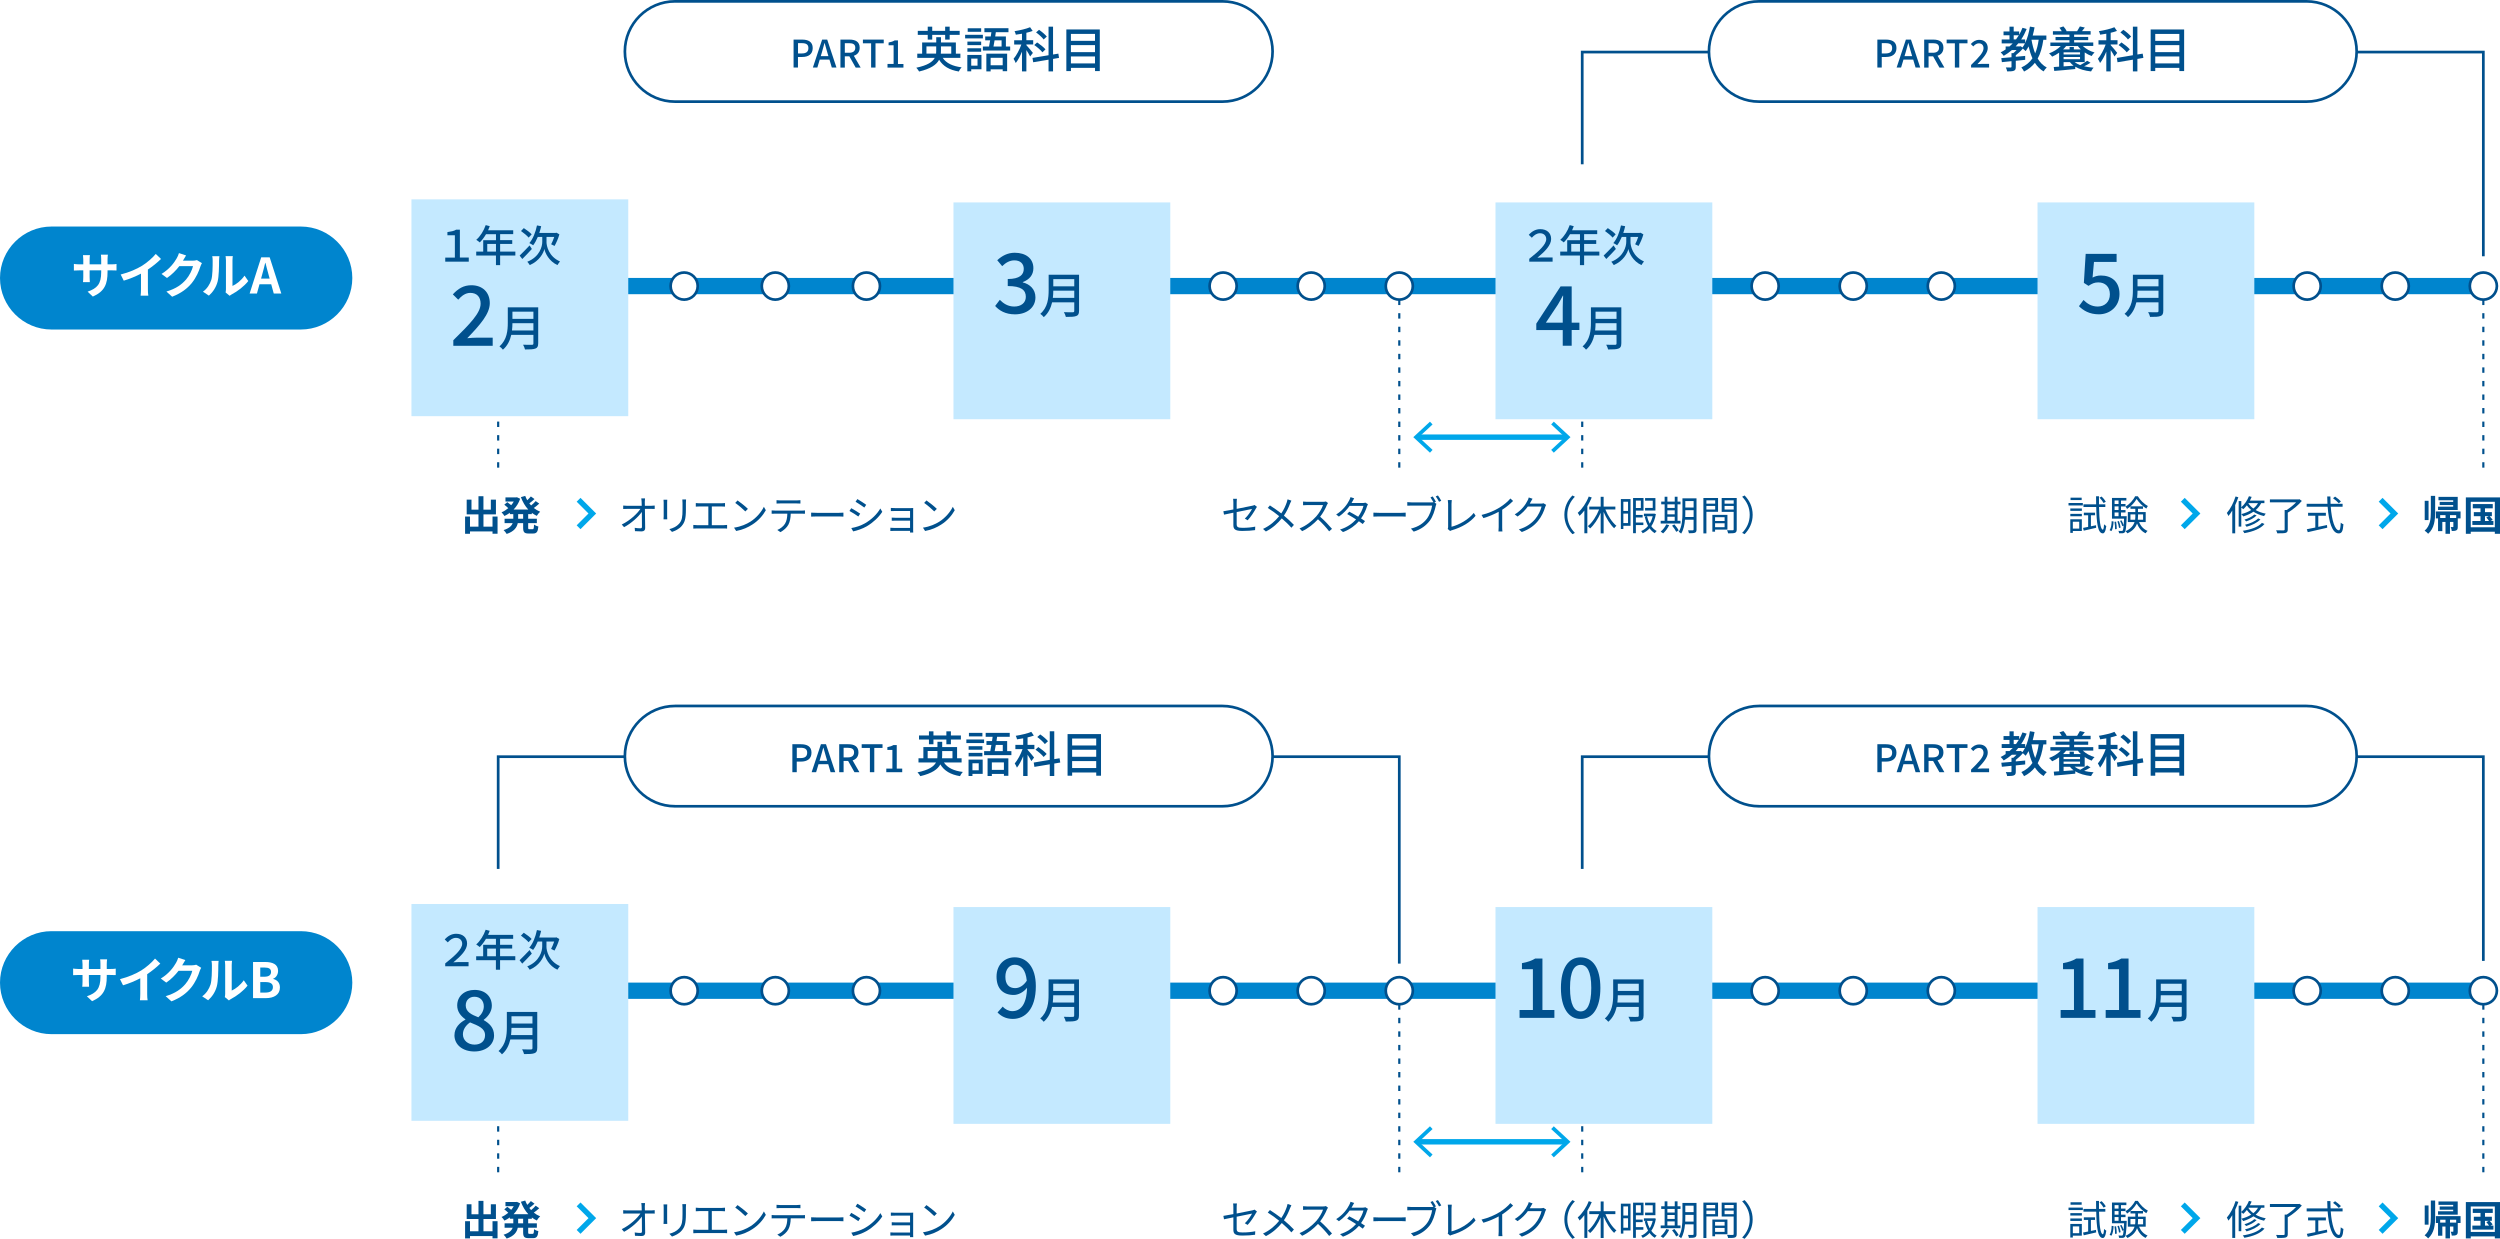 <?xml version="1.0" encoding="UTF-8"?>
<svg id="_レイヤー_2" data-name="レイヤー 2" xmlns="http://www.w3.org/2000/svg" xmlns:xlink="http://www.w3.org/1999/xlink" viewBox="0 0 922.47 457.1">
  <defs>
    <style>
      .cls-1 {
        fill: #00508d;
      }

      .cls-2 {
        fill: #0085ce;
      }

      .cls-3, .cls-4, .cls-5 {
        fill: #fff;
      }

      .cls-6 {
        fill: #00a7ea;
      }

      .cls-4 {
        stroke-dasharray: 0 0 2 3;
        stroke-width: .8px;
      }

      .cls-4, .cls-5, .cls-7, .cls-8 {
        stroke-miterlimit: 10;
      }

      .cls-4, .cls-5, .cls-8 {
        stroke: #00508d;
      }

      .cls-7 {
        stroke: #00a7ea;
        stroke-width: 2px;
      }

      .cls-7, .cls-8, .cls-9 {
        fill: none;
      }

      .cls-10 {
        filter: url(#drop-shadow-5);
      }

      .cls-10, .cls-11, .cls-12, .cls-13, .cls-14, .cls-15, .cls-16, .cls-17 {
        fill: #c4e9ff;
      }

      .cls-11 {
        filter: url(#drop-shadow-4);
      }

      .cls-12 {
        filter: url(#drop-shadow-7);
      }

      .cls-13 {
        filter: url(#drop-shadow-1);
      }

      .cls-14 {
        filter: url(#drop-shadow-3);
      }

      .cls-15 {
        filter: url(#drop-shadow-8);
      }

      .cls-16 {
        filter: url(#drop-shadow-6);
      }

      .cls-17 {
        filter: url(#drop-shadow-2);
      }

      .cls-9 {
        stroke: #0085ce;
        stroke-linecap: round;
        stroke-linejoin: round;
        stroke-width: 6px;
      }
    </style>
    <filter id="drop-shadow-1" filterUnits="userSpaceOnUse">
      <feOffset dx="8" dy="8"/>
      <feGaussianBlur result="blur" stdDeviation="0"/>
      <feFlood flood-color="#000" flood-opacity=".08"/>
      <feComposite in2="blur" operator="in"/>
      <feComposite in="SourceGraphic"/>
    </filter>
    <filter id="drop-shadow-2" filterUnits="userSpaceOnUse">
      <feOffset dx="8" dy="8"/>
      <feGaussianBlur result="blur-2" stdDeviation="0"/>
      <feFlood flood-color="#000" flood-opacity=".08"/>
      <feComposite in2="blur-2" operator="in"/>
      <feComposite in="SourceGraphic"/>
    </filter>
    <filter id="drop-shadow-3" filterUnits="userSpaceOnUse">
      <feOffset dx="8" dy="8"/>
      <feGaussianBlur result="blur-3" stdDeviation="0"/>
      <feFlood flood-color="#000" flood-opacity=".08"/>
      <feComposite in2="blur-3" operator="in"/>
      <feComposite in="SourceGraphic"/>
    </filter>
    <filter id="drop-shadow-4" filterUnits="userSpaceOnUse">
      <feOffset dx="8" dy="8"/>
      <feGaussianBlur result="blur-4" stdDeviation="0"/>
      <feFlood flood-color="#000" flood-opacity=".08"/>
      <feComposite in2="blur-4" operator="in"/>
      <feComposite in="SourceGraphic"/>
    </filter>
    <filter id="drop-shadow-5" filterUnits="userSpaceOnUse">
      <feOffset dx="8" dy="8"/>
      <feGaussianBlur result="blur-5" stdDeviation="0"/>
      <feFlood flood-color="#000" flood-opacity=".08"/>
      <feComposite in2="blur-5" operator="in"/>
      <feComposite in="SourceGraphic"/>
    </filter>
    <filter id="drop-shadow-6" filterUnits="userSpaceOnUse">
      <feOffset dx="8" dy="8"/>
      <feGaussianBlur result="blur-6" stdDeviation="0"/>
      <feFlood flood-color="#000" flood-opacity=".08"/>
      <feComposite in2="blur-6" operator="in"/>
      <feComposite in="SourceGraphic"/>
    </filter>
    <filter id="drop-shadow-7" filterUnits="userSpaceOnUse">
      <feOffset dx="8" dy="8"/>
      <feGaussianBlur result="blur-7" stdDeviation="0"/>
      <feFlood flood-color="#000" flood-opacity=".08"/>
      <feComposite in2="blur-7" operator="in"/>
      <feComposite in="SourceGraphic"/>
    </filter>
    <filter id="drop-shadow-8" filterUnits="userSpaceOnUse">
      <feOffset dx="8" dy="8"/>
      <feGaussianBlur result="blur-8" stdDeviation="0"/>
      <feFlood flood-color="#000" flood-opacity=".08"/>
      <feComposite in2="blur-8" operator="in"/>
      <feComposite in="SourceGraphic"/>
    </filter>
  </defs>
  <g id="txt">
    <g>
      <g>
        <polyline class="cls-8" points="183.82 320.62 183.82 279.21 516.32 279.21 516.32 355.56"/>
        <polyline class="cls-8" points="583.82 320.62 583.82 279.21 916.32 279.21 916.32 354.56"/>
        <g>
          <path class="cls-3" d="M649.08,297.5c-10.2,0-18.5-8.3-18.5-18.5s8.3-18.5,18.5-18.5h202c10.2,0,18.5,8.3,18.5,18.5s-8.3,18.5-18.5,18.5h-202Z"/>
          <path class="cls-1" d="M851.08,261c9.93,0,18,8.07,18,18s-8.07,18-18,18h-202c-9.93,0-18-8.07-18-18s8.07-18,18-18h202m0-1h-202c-10.45,0-19,8.55-19,19s8.55,19,19,19h202c10.45,0,19-8.55,19-19s-8.55-19-19-19h0Z"/>
        </g>
        <g>
          <path class="cls-3" d="M249.08,297.5c-10.2,0-18.5-8.3-18.5-18.5s8.3-18.5,18.5-18.5h202c10.2,0,18.5,8.3,18.5,18.5s-8.3,18.5-18.5,18.5H249.08Z"/>
          <path class="cls-1" d="M451.07,261c9.93,0,18,8.07,18,18s-8.07,18-18,18H249.07c-9.93,0-18-8.07-18-18s8.07-18,18-18h202m0-1H249.07c-10.45,0-19,8.55-19,19s8.55,19,19,19h202c10.45,0,19-8.55,19-19s-8.55-19-19-19h0Z"/>
        </g>
        <path class="cls-2" d="M130,362.59c0,10.45-8.55,19-19,19H19c-10.45,0-19-8.55-19-19H0c0-10.45,8.55-19,19-19H111c10.45,0,19,8.55,19,19h0Z"/>
        <g>
          <path class="cls-1" d="M292.37,274.61h3.12c2.3,0,3.94,.8,3.94,3.12s-1.64,3.29-3.88,3.29h-1.56v3.91h-1.62v-10.32Zm3.03,5.11c1.65,0,2.44-.63,2.44-1.99s-.85-1.81-2.49-1.81h-1.34v3.8h1.4Z"/>
          <path class="cls-1" d="M302.9,274.61h1.88l3.42,10.32h-1.72l-.87-2.94h-3.59l-.88,2.94h-1.65l3.42-10.32Zm-.5,6.11h2.82l-.41-1.39c-.35-1.12-.66-2.27-.97-3.43h-.07c-.29,1.18-.62,2.31-.95,3.43l-.42,1.39Z"/>
          <path class="cls-1" d="M309.65,274.61h3.38c2.13,0,3.73,.77,3.73,3,0,1.6-.85,2.55-2.16,2.96l2.52,4.37h-1.83l-2.34-4.16h-1.67v4.16h-1.62v-10.32Zm3.18,4.86c1.5,0,2.31-.62,2.31-1.86s-.81-1.68-2.31-1.68h-1.55v3.54h1.55Z"/>
          <path class="cls-1" d="M320.98,275.98h-3.03v-1.37h7.69v1.37h-3.04v8.95h-1.62v-8.95Z"/>
          <path class="cls-1" d="M327.03,283.6h2.25v-6.89h-1.85v-1.02c.97-.17,1.65-.42,2.24-.78h1.22v8.7h2.02v1.33h-5.88v-1.33Z"/>
          <path class="cls-1" d="M348.3,281.35c1.31,1.96,3.64,3.08,6.97,3.49-.38,.38-.83,1.08-1.04,1.55-3.47-.58-5.8-1.94-7.26-4.34-.94,1.78-3.02,3.31-7.38,4.34-.2-.36-.67-1.04-1.04-1.4,4.21-.88,6.03-2.18,6.82-3.64h-6.46v-1.55h1.8v-4.14h5.2v-1.94h1.75v1.94h5.49v4.14h1.67v1.55h-6.52Zm-5.53-8.48h-3.67v-1.49h3.67v-1.53h1.66v1.53h4.77v-1.53h1.67v1.53h3.69v1.49h-3.69v1.75h-1.67v-1.75h-4.77v1.75h-1.66v-1.75Zm3.08,6.93c.04-.34,.05-.68,.05-1.03v-1.66h-3.6v2.68h3.55Zm1.8-2.68v1.67c0,.34-.02,.67-.05,1.01h3.85v-2.68h-3.8Z"/>
          <path class="cls-1" d="M363.12,274.18h-6.55v-1.33h6.55v1.33Zm-.52,11.38h-3.78v.77h-1.44v-6.05h5.22v5.28Zm-.11-8.91h-5.08v-1.3h5.08v1.3Zm-5.08,1.15h5.08v1.3h-5.08v-1.3Zm5.08-6.07h-4.97v-1.31h4.97v1.31Zm-3.67,9.9v2.59h2.32v-2.59h-2.32Zm14.37-4.47v1.48h-10.06v-1.48h2.27c.14-.68,.29-1.48,.41-2.29h-1.82v-1.42h2.05c.07-.54,.16-1.08,.23-1.58h-2.57v-1.46h8.88v1.46h-4.66c-.07,.52-.16,1.04-.23,1.58h3.94v3.71h1.57Zm-8.79,2.65h7.67v6.45h-1.64v-.68h-4.45v.76h-1.58v-6.52Zm1.58,1.51v2.75h4.45v-2.75h-4.45Zm1.46-6.45c-.14,.83-.29,1.6-.42,2.29h2.99v-2.29h-2.57Z"/>
          <path class="cls-1" d="M380.57,280.85c-.25-.54-.86-1.55-1.41-2.38v7.87h-1.62v-7.29c-.67,1.64-1.48,3.17-2.3,4.2-.16-.45-.56-1.13-.81-1.55,1.06-1.22,2.21-3.37,2.88-5.28h-2.65v-1.57h2.88v-2.41c-.77,.14-1.55,.25-2.27,.36-.05-.36-.29-.95-.47-1.3,2.02-.32,4.32-.85,5.73-1.46l.95,1.37c-.68,.27-1.48,.49-2.32,.68v2.75h2.52v1.57h-2.52v.25c.54,.56,2.07,2.39,2.41,2.86l-1.01,1.31Zm8.44,.88v4.61h-1.66v-4.32l-5.67,.95-.25-1.6,5.92-.99v-10.55h1.66v10.28l1.96-.32,.25,1.57-2.21,.38Zm-3.93-2.43c-.59-.77-1.91-1.93-3.01-2.68l1.06-.97c1.08,.72,2.45,1.8,3.08,2.56l-1.13,1.1Zm.45-4.74c-.54-.76-1.76-1.85-2.79-2.61l1.1-.95c1.03,.7,2.27,1.75,2.86,2.5l-1.17,1.06Z"/>
          <path class="cls-1" d="M406.26,270.87v15.36h-1.76v-1.19h-8.89v1.19h-1.69v-15.36h12.35Zm-10.66,1.64v2.56h8.89v-2.56h-8.89Zm0,4.14v2.59h8.89v-2.59h-8.89Zm8.89,6.75v-2.57h-8.89v2.57h8.89Z"/>
        </g>
        <g>
          <path class="cls-1" d="M692.71,274.61h3.12c2.3,0,3.94,.8,3.94,3.12s-1.64,3.29-3.88,3.29h-1.55v3.91h-1.62v-10.32Zm3.03,5.11c1.65,0,2.44-.63,2.44-1.99s-.85-1.81-2.49-1.81h-1.34v3.8h1.4Z"/>
          <path class="cls-1" d="M703.24,274.61h1.88l3.42,10.32h-1.72l-.87-2.94h-3.59l-.88,2.94h-1.65l3.42-10.32Zm-.5,6.11h2.82l-.41-1.39c-.35-1.12-.66-2.27-.97-3.43h-.07c-.29,1.18-.62,2.31-.95,3.43l-.42,1.39Z"/>
          <path class="cls-1" d="M709.99,274.61h3.38c2.13,0,3.73,.77,3.73,3,0,1.6-.85,2.55-2.16,2.96l2.52,4.37h-1.83l-2.34-4.16h-1.67v4.16h-1.62v-10.32Zm3.18,4.86c1.5,0,2.31-.62,2.31-1.86s-.81-1.68-2.31-1.68h-1.56v3.54h1.56Z"/>
          <path class="cls-1" d="M721.32,275.98h-3.03v-1.37h7.69v1.37h-3.04v8.95h-1.62v-8.95Z"/>
          <path class="cls-1" d="M727.29,283.99c2.87-2.82,4.61-4.61,4.61-6.18,0-1.09-.59-1.82-1.75-1.82-.81,0-1.49,.52-2.03,1.15l-.91-.9c.88-.95,1.79-1.54,3.14-1.54,1.89,0,3.11,1.2,3.11,3.03s-1.67,3.68-3.81,5.93c.52-.06,1.18-.1,1.68-.1h2.62v1.37h-6.65v-.94Z"/>
          <path class="cls-1" d="M753.97,274.67c-.41,2.77-1.04,5.08-2.09,6.95,.87,1.42,1.96,2.57,3.35,3.29-.38,.32-.92,.99-1.17,1.44-1.31-.77-2.36-1.85-3.21-3.17-1.03,1.31-2.32,2.38-4,3.22-.18-.38-.67-1.17-.99-1.51,1.78-.81,3.12-1.93,4.09-3.37-.59-1.31-1.06-2.79-1.44-4.39-.32,.63-.68,1.22-1.06,1.73-.2-.23-.67-.65-1.04-.95-.72,.9-1.71,1.8-2.61,2.48v.56l3.47-.32v1.44c-1.15,.13-2.32,.23-3.47,.36v2.25c0,.77-.13,1.19-.7,1.42-.54,.22-1.33,.25-2.48,.25-.05-.43-.29-1.06-.49-1.46,.81,.02,1.57,.02,1.8,.02s.29-.07,.29-.27v-2.07c-1.31,.14-2.54,.25-3.55,.36l-.2-1.49c1.04-.09,2.34-.2,3.75-.32v-1.51h.65c.41-.32,.85-.74,1.22-1.13h-1.73c-.94,.81-1.94,1.51-3.01,2.12-.2-.34-.81-.97-1.13-1.28,.65-.32,1.26-.68,1.84-1.08v-1.1h1.42c.41-.36,.81-.74,1.19-1.13h-4.07v-1.46h2.88v-1.53h-2.2v-1.42h2.2v-1.76h1.55v1.76h2.02v1.21c.47-.81,.88-1.66,1.22-2.56l1.55,.45c-.56,1.39-1.24,2.68-2.02,3.85h1.46v1.31c.83-1.71,1.42-3.85,1.76-6.05l1.71,.29c-.18,1.03-.41,2.03-.68,3.01h5.04v1.57h-1.12Zm-10.08-.13c.36-.49,.7-.99,1.03-1.53h-1.89v1.53h.86Zm1.71,2.5l.65,.49c.34-.45,.65-.97,.94-1.53h-2.47c-.31,.4-.63,.77-.97,1.13h1.57l.29-.09Zm4-2.38c.31,1.82,.74,3.53,1.35,5.04,.61-1.44,1.03-3.11,1.3-5.04h-2.65Z"/>
          <path class="cls-1" d="M765.55,282.93c.54,.43,1.22,.79,2.02,1.1,.9-.49,1.93-1.12,2.57-1.6l1.24,.72c-.72,.47-1.58,.94-2.36,1.31,1.04,.25,2.21,.41,3.48,.5-.32,.32-.72,.97-.92,1.4-2.3-.27-4.3-.81-5.83-1.75v.86c-2.79,.29-5.69,.54-7.76,.7l-.18-1.44c.58-.04,1.24-.09,1.98-.14v-5.15c-.81,.58-1.69,1.06-2.56,1.46-.25-.31-.81-.94-1.15-1.21,1.64-.61,3.22-1.57,4.32-2.72h-3.84v-1.28h7.04v-.86h-5.13v-1.19h5.13v-.85h-6.1v-1.28h3.26c-.22-.41-.54-.9-.85-1.28l1.46-.49c.49,.49,.97,1.21,1.19,1.71l-.14,.05h4.02c.32-.5,.77-1.26,1.01-1.75l1.82,.41c-.34,.49-.72,.94-1.04,1.33h3.19v1.28h-6.09v.85h5.19v1.19h-5.19v.86h7.06v1.28h-3.87c1.12,1.08,2.7,1.96,4.34,2.41-.36,.31-.85,.9-1.06,1.31-.9-.32-1.78-.77-2.57-1.33v3.55h-3.66Zm-3.17-5.94c-.34,.43-.7,.85-1.12,1.24h2.39v-.88h1.58v.88h2.56c-.41-.4-.77-.81-1.08-1.24h-4.34Zm-.94,3.11h6.07v-.79h-6.07v.79Zm6.07,1.75v-.83h-6.07v.83h6.07Zm-2.38,2.38c-.52-.38-.97-.81-1.35-1.3h-2.34v1.57l3.69-.27Z"/>
          <path class="cls-1" d="M780.23,280.85c-.25-.54-.86-1.55-1.41-2.38v7.87h-1.62v-7.29c-.67,1.64-1.48,3.17-2.3,4.2-.16-.45-.56-1.13-.81-1.55,1.06-1.22,2.21-3.37,2.88-5.28h-2.65v-1.57h2.88v-2.41c-.77,.14-1.55,.25-2.27,.36-.05-.36-.29-.95-.47-1.3,2.02-.32,4.32-.85,5.73-1.46l.95,1.37c-.68,.27-1.48,.49-2.32,.68v2.75h2.52v1.57h-2.52v.25c.54,.56,2.07,2.39,2.41,2.86l-1.01,1.31Zm8.44,.88v4.61h-1.66v-4.32l-5.67,.95-.25-1.6,5.92-.99v-10.55h1.66v10.28l1.96-.32,.25,1.57-2.21,.38Zm-3.93-2.43c-.59-.77-1.91-1.93-3.01-2.68l1.06-.97c1.08,.72,2.45,1.8,3.08,2.56l-1.13,1.1Zm.45-4.74c-.54-.76-1.77-1.85-2.79-2.61l1.1-.95c1.03,.7,2.27,1.75,2.86,2.5l-1.17,1.06Z"/>
          <path class="cls-1" d="M805.92,270.87v15.36h-1.77v-1.19h-8.89v1.19h-1.69v-15.36h12.35Zm-10.66,1.64v2.56h8.89v-2.56h-8.89Zm0,4.14v2.59h8.89v-2.59h-8.89Zm8.89,6.75v-2.57h-8.89v2.57h8.89Z"/>
        </g>
        <line class="cls-4" x1="516.32" y1="365.56" x2="516.32" y2="435.56"/>
        <line class="cls-4" x1="583.82" y1="365.56" x2="583.82" y2="435.56"/>
        <line class="cls-9" x1="183.82" y1="365.56" x2="383.82" y2="365.56"/>
        <line class="cls-9" x1="383.82" y1="365.56" x2="583.82" y2="365.56"/>
        <line class="cls-9" x1="583.82" y1="365.56" x2="783.82" y2="365.56"/>
        <line class="cls-4" x1="183.82" y1="365.56" x2="183.82" y2="435.56"/>
        <line class="cls-4" x1="916.32" y1="365.56" x2="916.32" y2="435.56"/>
        <g>
          <g>
            <path class="cls-1" d="M183.59,450.6v6.34h-1.86v-.85h-8.31v.87h-1.81v-6.36h1.81v3.73h3.13v-4.53h-4.35v-5.44h1.77v3.7h2.58v-4.96h1.83v4.96h2.73v-3.7h1.88v5.44h-4.6v4.53h3.34v-3.73h1.86Z"/>
            <path class="cls-1" d="M194.89,449.7v1.7h3.2v1.63h-3.2v1.62c0,.54,.06,.63,.48,.63h1.16c.39,0,.46-.3,.52-1.71,.38,.3,1.09,.6,1.6,.71-.18,1.98-.65,2.58-1.96,2.58h-1.64c-1.62,0-2.02-.52-2.02-2.19v-1.64h-1.98c-.33,1.57-1.32,3.06-4.09,3.99-.23-.41-.76-1.09-1.14-1.43,2.07-.63,2.97-1.56,3.34-2.56h-2.97v-1.63h3.21v-1.7h-1.26v-.49c-.63,.46-1.31,.85-2,1.18-.24-.4-.73-1.02-1.08-1.35,.87-.36,1.72-.89,2.49-1.54-.39-.39-.99-.9-1.48-1.27l1.12-.93c.45,.31,1.02,.75,1.44,1.11,.36-.42,.67-.87,.94-1.35h-3.06v-1.53h3.92l.31-.06,1.19,.56c-.52,1.57-1.38,2.91-2.43,3.99h5.43c-1.17-1.26-2.07-2.82-2.73-4.59l1.6-.45c.21,.55,.45,1.09,.75,1.6,.49-.45,.99-.98,1.33-1.4l1.35,.96c-.61,.55-1.3,1.14-1.92,1.59,.21,.27,.44,.53,.66,.78,.61-.49,1.27-1.11,1.69-1.62l1.31,.93c-.62,.57-1.33,1.16-2,1.62,.71,.57,1.48,1.03,2.34,1.38-.42,.34-.96,1.05-1.23,1.53-.66-.31-1.27-.69-1.84-1.12v.48h-1.37Zm-1.86,0h-1.84v1.7h1.84v-1.7Z"/>
            <path class="cls-1" d="M240.31,446.63c.39,0,.98-.05,1.27-.09v1.26c-.34-.02-.87-.03-1.23-.03h-2.39c.04,2.25,.09,5.23,.1,7.11,0,.78-.46,1.2-1.36,1.2-.77,0-1.67-.03-2.4-.09l-.1-1.23c.72,.12,1.56,.18,2.11,.18,.44,0,.56-.2,.56-.6,0-1.2-.02-3.43-.04-5.44-1.25,1.77-3.87,4.2-6.56,5.62l-.85-.98c3.03-1.48,5.7-3.97,6.88-5.77h-4.95c-.49,0-.93,.01-1.4,.04v-1.27c.44,.06,.92,.09,1.38,.09h5.46c-.02-.6-.03-1.11-.04-1.46-.03-.36-.04-.82-.13-1.26h1.39c-.06,.42-.09,.84-.09,1.26l.03,1.46h2.35Z"/>
            <path class="cls-1" d="M246.21,444.39c-.03,.29-.04,.72-.04,1.08v5.01c0,.38,.02,.87,.04,1.14h-1.38c.02-.22,.06-.7,.06-1.15v-4.99c0-.27-.03-.79-.06-1.08h1.38Zm6.94-.1c-.03,.36-.06,.8-.06,1.29v2.43c0,3.6-.48,4.78-1.56,6.07-.98,1.17-2.47,1.81-3.57,2.19l-.98-1.03c1.38-.34,2.67-.95,3.6-1.99,1.08-1.25,1.26-2.46,1.26-5.29v-2.37c0-.49-.04-.93-.07-1.29h1.38Z"/>
            <path class="cls-1" d="M267.05,453.78c.45,0,.85-.04,1.24-.09v1.36c-.4-.06-.94-.06-1.24-.06h-9.91c-.41,0-.85,.01-1.32,.06v-1.36c.45,.06,.92,.09,1.32,.09h4.23v-6.9h-3.37c-.29,0-.89,.02-1.26,.06v-1.32c.39,.06,.96,.09,1.26,.09h8.25c.45,0,.92-.04,1.27-.09v1.32c-.38-.04-.85-.06-1.27-.06h-3.6v6.9h4.41Z"/>
            <path class="cls-1" d="M276.85,452.52c2.31-1.46,4.14-3.68,5.01-5.52l.72,1.27c-1.03,1.87-2.77,3.91-5.04,5.32-1.5,.96-3.39,1.88-5.9,2.34l-.79-1.23c2.62-.39,4.58-1.3,6-2.19Zm-.89-4.75l-.94,.94c-.75-.78-2.62-2.38-3.73-3.13l.85-.92c1.06,.71,2.98,2.26,3.82,3.1Z"/>
            <path class="cls-1" d="M295.85,448.4c.31,0,.81-.01,1.17-.07v1.24c-.33-.01-.81-.03-1.17-.03h-4.08c-.04,1.62-.29,2.99-.88,4.09-.54,1-1.68,2.08-2.96,2.73l-1.11-.81c1.17-.48,2.25-1.35,2.83-2.29,.66-1.05,.82-2.31,.87-3.72h-4.48c-.47,0-.9,0-1.31,.03v-1.24c.4,.04,.84,.07,1.31,.07h9.81Zm-7.96-2.64c-.5,0-.99,.02-1.36,.05v-1.25c.42,.05,.87,.09,1.35,.09h6.07c.42,0,.96-.03,1.4-.09v1.25c-.44-.03-.96-.05-1.4-.05h-6.06Z"/>
            <path class="cls-1" d="M299.29,449.16c.45,.03,1.25,.07,2.08,.07h8.22c.75,0,1.29-.05,1.62-.07v1.47c-.3-.01-.93-.07-1.6-.07h-8.23c-.82,0-1.62,.03-2.08,.07v-1.47Z"/>
            <path class="cls-1" d="M317.4,449.54l-.69,1.05c-.73-.54-2.37-1.59-3.27-2.05l.66-1.02c.9,.48,2.64,1.54,3.3,2.02Zm1.74,3.57c2.49-1.43,4.47-3.38,5.69-5.49l.72,1.23c-1.3,2.02-3.37,3.96-5.76,5.37-1.51,.87-3.58,1.57-4.98,1.86l-.69-1.23c1.65-.28,3.51-.87,5.02-1.74Zm.48-6.85l-.7,1.02c-.72-.54-2.34-1.62-3.23-2.13l.67-1c.89,.49,2.61,1.64,3.25,2.11Z"/>
            <path class="cls-1" d="M335.79,456.5c.01-.14,.01-.38,.01-.61h-6.04c-.47,0-.99,.03-1.23,.04v-1.2c.24,.03,.72,.06,1.23,.06h6.04v-2.67h-5.41c-.52,0-1.05,.01-1.35,.03v-1.16c.29,.01,.83,.06,1.33,.06h5.43v-2.5h-5.56c-.39,0-1.26,.03-1.53,.04v-1.17c.29,.03,1.14,.06,1.53,.06h5.8c.33,0,.72-.02,.92-.03-.02,.16-.02,.48-.02,.76v7.47c0,.24,.02,.6,.03,.81h-1.18Z"/>
            <path class="cls-1" d="M346.56,452.52c2.31-1.46,4.14-3.68,5.01-5.52l.72,1.27c-1.03,1.87-2.77,3.91-5.04,5.32-1.5,.96-3.39,1.88-5.9,2.34l-.79-1.23c2.62-.39,4.58-1.3,6-2.19Zm-.89-4.75l-.94,.94c-.75-.78-2.62-2.38-3.73-3.13l.85-.92c1.06,.71,2.98,2.26,3.82,3.1Z"/>
          </g>
          <polyline class="cls-7" points="213.49 444.41 218.56 449.48 213.49 454.55"/>
        </g>
        <g>
          <g>
            <path class="cls-1" d="M763.26,445.59h5.28v.92h-5.28v-.92Zm4.91,10.35h-3.32v.69h-.94v-5.02h4.26v4.33Zm-4.25-8.32h4.26v.89h-4.26v-.89Zm0,1.98h4.26v.9h-4.26v-.9Zm4.19-5.07h-4.11v-.9h4.11v.9Zm-3.26,7.99v2.52h2.36v-2.52h-2.36Zm8.55,1.3l.06,.93c-1.6,.39-3.3,.76-4.59,1.06l-.25-1.02c.53-.1,1.17-.22,1.88-.38v-4.27h-1.59v-.96h4.14v.96h-1.53v4.06l1.89-.39Zm1.12-6.73c.09,4.98,.51,8.28,1.39,8.34,.24,.02,.4-.75,.46-1.96,.2,.24,.66,.52,.83,.63-.27,2.17-.81,2.73-1.31,2.71-1.83-.06-2.28-3.81-2.41-9.72h-4.71v-1h4.68c-.01-.95-.01-1.94-.03-2.97h1.08c-.01,1.03-.01,2.02,0,2.97h2.34v1h-2.32Zm1.69-1.48c-.3-.55-.94-1.4-1.51-1.98l.78-.41c.59,.55,1.25,1.36,1.54,1.91l-.81,.48Z"/>
            <path class="cls-1" d="M778.43,455.61c.53-.74,.71-2.05,.75-3.31l.71,.14c-.08,1.32-.24,2.74-.83,3.54l-.63-.36Zm6.31-5.13s0,.28-.02,.44c-.15,3.69-.33,5.01-.67,5.46-.23,.25-.45,.36-.79,.39-.3,.03-.83,.03-1.34,0-.03-.27-.1-.66-.25-.88,.51,.03,.97,.03,1.17,.03,.18,0,.28-.01,.4-.15,.15-.2,.27-.7,.36-1.84l-.51,.21c-.13-.54-.46-1.35-.81-1.95l.52-.2c.32,.55,.68,1.3,.81,1.81,.06-.61,.11-1.41,.15-2.42h-4.47v-7.65h5.31v.95h-1.98v1.29h1.67v.9h-1.67v1.33h1.67v.9h-1.67v1.38h2.12Zm-3.93,1.99c.17,.89,.25,1.99,.24,2.73l-.62,.09c.03-.75-.06-1.86-.21-2.74l.58-.07Zm-.55-7.8v1.29h1.46v-1.29h-1.46Zm1.46,2.19h-1.46v1.33h1.46v-1.33Zm-1.46,3.61h1.46v-1.38h-1.46v1.38Zm1.63,4.35c-.06-.65-.32-1.65-.59-2.42l.56-.12c.29,.75,.56,1.75,.62,2.39l-.58,.15Zm6.94-11.71c.9,1.47,2.35,2.9,3.71,3.61-.2,.25-.43,.65-.58,.94-1.33-.84-2.76-2.25-3.57-3.55-.72,1.27-2.07,2.76-3.54,3.69-.12-.25-.36-.66-.56-.87,1.47-.87,2.9-2.43,3.54-3.82h1Zm.47,9.51c.58,1.5,1.66,2.68,3.12,3.27-.22,.2-.55,.61-.71,.89-1.47-.69-2.55-1.98-3.18-3.61-.46,1.36-1.46,2.64-3.53,3.63-.15-.22-.46-.6-.71-.78,2.03-.93,2.93-2.13,3.33-3.39h-2.47v-3.69h2.76v-1.19h-1.79v-.91h4.63v.91h-1.86v1.19h2.85v3.69h-2.46Zm-1.47-.85c.08-.5,.09-.99,.09-1.47v-.5h-1.81v1.97h1.72Zm1.08-1.97v.51c0,.48-.02,.98-.08,1.46h1.95v-1.97h-1.88Z"/>
            <path class="cls-1" d="M825.92,443.48c-.33,.99-.72,1.96-1.16,2.89v10.42h-1.08v-8.4c-.45,.75-.93,1.43-1.42,2.01-.09-.26-.39-.85-.58-1.12,1.3-1.48,2.49-3.76,3.21-6.09l1.04,.29Zm8.43,2.17c-.51,1-1.2,1.84-2.04,2.55,1.02,.6,2.26,1.06,3.72,1.33-.19,.23-.48,.63-.62,.9-1.54-.34-2.85-.92-3.9-1.62-1.11,.76-2.4,1.32-3.79,1.75-.13-.23-.46-.66-.68-.87,1.35-.34,2.58-.84,3.63-1.5-.68-.54-1.2-1.14-1.61-1.73-.42,.54-.86,1.02-1.3,1.43-.15-.15-.51-.44-.75-.6v7.02h-.97v-9.43h.97v2.28c1.17-.99,2.22-2.5,2.82-4.06l1,.25c-.19,.47-.4,.93-.66,1.38h5.37v.92h-1.2Zm1.23,7.69c-1.48,1.77-4.27,2.83-7.44,3.39-.12-.27-.38-.66-.58-.88,3.01-.45,5.73-1.4,7.06-2.91l.96,.41Zm-2.92-3.14c-.92,.95-2.44,1.72-3.85,2.19-.17-.2-.41-.48-.63-.66,1.34-.39,2.84-1.08,3.63-1.88l.85,.34Zm1.42,1.44c-1.15,1.24-3.13,2.18-5.13,2.73-.14-.23-.38-.55-.59-.74,1.89-.45,3.86-1.29,4.86-2.34l.85,.34Zm-4.47-5.95c.42,.69,1.04,1.35,1.84,1.95,.71-.55,1.29-1.21,1.72-1.99h-3.54l-.03,.04Z"/>
            <path class="cls-1" d="M849.35,444.83c-1.3,1.56-3.36,3.28-5.19,4.33v6.19c0,.75-.21,1.09-.78,1.27-.57,.17-1.56,.17-3.09,.17-.04-.31-.27-.79-.45-1.11,1.23,.04,2.4,.04,2.73,.03,.33-.02,.44-.1,.44-.38v-7.15h.73c1.25-.75,2.55-1.84,3.49-2.82h-9.66v-1.09h10.66l.24-.07,.87,.63Z"/>
            <path class="cls-1" d="M860.01,446.99c.38,5.04,1.54,8.68,3.03,8.68,.41,0,.58-.82,.67-2.82,.25,.26,.67,.5,.99,.61-.19,2.59-.62,3.36-1.75,3.36-2.43,0-3.67-4.3-4.08-9.84h-7.74v-1.09h7.67c-.04-.89-.06-1.8-.08-2.71h1.17c0,.93,.02,1.83,.06,2.71h4.44v1.09h-4.38Zm-4.59,7.41c1.05-.22,2.13-.43,3.21-.67l.09,.99c-2.53,.6-5.28,1.23-7.18,1.65l-.35-1.09c.84-.17,1.94-.39,3.13-.63v-4.35h-2.67v-1.08h6.57v1.08h-2.8v4.11Zm7.57-8.68c-.44-.52-1.37-1.33-2.13-1.88l.75-.61c.76,.51,1.71,1.28,2.16,1.78l-.78,.71Z"/>
            <path class="cls-1" d="M896.95,442.98h1.59v5.97c0,3-.29,5.94-2.58,8.01-.28-.36-.9-.9-1.3-1.14,2.05-1.8,2.29-4.27,2.29-6.87v-5.97Zm-.84,8.91h-1.42v-7.09h1.42v7.09Zm11.82-.61h-1.04v3.07c0,.68-.07,1.08-.51,1.32-.42,.24-.97,.26-1.7,.26-.04-.45-.22-1.05-.4-1.44,.36,.01,.69,.01,.81,0,.12,0,.17-.04,.17-.17v-1.74h-1.25v4.38h-1.65v-4.38h-1.17v3.39h-1.58v-4.69h-.81v-2.55h9.12v2.55Zm-1.06-3.09h-7.26v-1.24h5.59v-.58h-4.99v-1.2h4.99v-.58h-5.43v-1.26h7.1v4.87Zm-4.5,2.94v-1.06h-1.98v1.06h1.98Zm3.93-1.06h-2.28v1.06h2.28v-1.06Z"/>
            <path class="cls-1" d="M922.47,443.54v13.42h-1.91v-.75h-8.88v.75h-1.81v-13.42h12.6Zm-1.91,11.02v-9.39h-8.88v9.39h8.88Zm-.52-2.32v1.46h-7.77v-1.46h3.01v-1.77h-2.47v-1.5h2.47v-1.41h-2.85v-1.56h7.37v1.56h-2.87v1.41h2.54v1.5h-.83c.41,.42,.89,.97,1.12,1.33l-.78,.43h1.05Zm-3.11,0h1.5c-.25-.41-.67-.91-1.02-1.3l.91-.46h-1.39v1.77Z"/>
          </g>
          <polyline class="cls-7" points="805.42 444.41 810.5 449.48 805.42 454.55"/>
          <polyline class="cls-7" points="878.42 444.41 883.5 449.48 878.42 454.55"/>
        </g>
        <circle class="cls-5" cx="252.45" cy="365.56" r="5"/>
        <circle class="cls-5" cx="286.08" cy="365.56" r="5"/>
        <circle class="cls-5" cx="319.7" cy="365.56" r="5"/>
        <circle class="cls-5" cx="451.32" cy="365.56" r="5"/>
        <circle class="cls-5" cx="483.82" cy="365.56" r="5"/>
        <circle class="cls-5" cx="516.32" cy="365.56" r="5"/>
        <rect class="cls-13" x="143.82" y="325.56" width="80" height="80"/>
        <rect class="cls-17" x="343.82" y="326.69" width="80" height="80"/>
        <g>
          <path class="cls-1" d="M164.28,355.49c3.57-2.82,6.26-5.27,6.26-7.25,0-1.28-.9-2.18-2.29-2.18-1.18,0-2.08,.62-3.03,1.66l-1.12-1.07c1.15-1.31,2.58-2.1,4.23-2.1,2.37,0,4.02,1.33,4.02,3.63s-2.26,4.59-5.07,6.91c.64-.05,1.23-.1,1.82-.1h3.79v1.55h-8.61v-1.07Z"/>
          <path class="cls-1" d="M190.14,354.29h-5.62v3.54h-1.54v-3.54h-7.28v-1.44h2.58v-4.23h4.71v-2.21h-3.67c-.69,1.18-1.49,2.24-2.31,3.04-.29-.26-.93-.74-1.3-.96,1.47-1.26,2.75-3.3,3.49-5.43l1.5,.4c-.19,.5-.42,1.02-.62,1.5h9.27v1.44h-4.83v2.21h4.47v1.39h-4.47v2.83h5.62v1.44Zm-7.15-1.44v-2.83h-3.22v2.83h3.22Z"/>
          <path class="cls-1" d="M196.24,351.86c-1.15,1.28-2.46,2.64-3.54,3.71l-.98-1.26c.91-.86,2.34-2.32,3.68-3.75l.83,1.3Zm-1.2-4.19c-.56-.69-1.81-1.73-2.82-2.43l1.04-1.07c1.01,.64,2.3,1.62,2.9,2.3l-1.12,1.2Zm6.59,1.6c0,1.54,.85,5.41,4.98,7.2-.27,.35-.74,.99-.94,1.34-3.14-1.42-4.56-4.5-4.82-5.95-.3,1.46-1.84,4.45-5.39,5.95-.18-.32-.66-.96-.91-1.23,4.61-1.82,5.52-5.7,5.52-7.32v-1.84h-1.65c-.5,1.2-1.07,2.26-1.71,3.09-.32-.24-1.02-.64-1.41-.82,1.33-1.5,2.3-3.99,2.82-6.51l1.55,.29c-.19,.85-.42,1.68-.69,2.47h6.02l.29-.08,1.1,.62c-.43,1.55-1.18,3.2-1.78,4.27-.32-.16-.91-.46-1.26-.61,.37-.69,.82-1.73,1.14-2.72h-2.85v1.84Z"/>
        </g>
        <g>
          <path class="cls-1" d="M167.69,381.99c0-2.78,1.96-4.65,4.04-5.75v-.12c-1.68-1.19-3.03-2.81-3.03-5.11,0-3.49,2.75-5.75,6.42-5.75,3.92,0,6.36,2.42,6.36,5.87,0,2.26-1.59,4.13-2.97,5.14v.15c1.99,1.16,3.79,2.72,3.79,5.66,0,3.33-2.94,5.9-7.28,5.9s-7.34-2.51-7.34-6Zm11.29,0c0-2.6-2.48-3.49-5.54-4.74-1.53,1.07-2.63,2.57-2.63,4.41,0,2.23,1.87,3.79,4.28,3.79s3.89-1.35,3.89-3.46Zm-.46-10.65c0-2.02-1.25-3.55-3.46-3.55-1.84,0-3.21,1.22-3.21,3.21,0,2.36,2.14,3.4,4.65,4.37,1.32-1.22,2.02-2.57,2.02-4.04Z"/>
          <path class="cls-1" d="M198.23,386.74c0,1.08-.29,1.6-1.01,1.87-.76,.31-1.98,.34-3.85,.34-.11-.49-.43-1.3-.72-1.76,1.4,.07,2.84,.05,3.28,.04,.4,0,.54-.14,.54-.52v-3.15h-8.17c-.47,2.02-1.37,4.02-3.08,5.47-.25-.36-.9-.97-1.28-1.22,2.81-2.41,3.08-5.94,3.08-8.77v-5.65h11.22v13.36Zm-1.76-4.81v-2.67h-7.74c0,.83-.05,1.73-.16,2.67h7.9Zm-7.74-6.93v2.66h7.74v-2.66h-7.74Z"/>
        </g>
        <g>
          <path class="cls-1" d="M368.07,373.59l1.93-2.17c.83,1.01,2.2,1.68,3.52,1.68,2.88,0,5.29-2.2,5.45-8.63-1.32,1.68-3.27,2.66-4.93,2.66-3.79,0-6.33-2.23-6.33-6.76s3.06-7.13,6.7-7.13c4.31,0,7.8,3.4,7.8,10.65,0,8.63-4.07,12.08-8.5,12.08-2.54,0-4.38-1.04-5.63-2.39Zm6.58-8.99c1.35,0,2.97-.8,4.22-2.72-.4-4.04-2.05-5.9-4.44-5.9-1.93,0-3.46,1.62-3.46,4.41s1.29,4.22,3.67,4.22Z"/>
          <path class="cls-1" d="M398.12,374.73c0,1.08-.29,1.6-1.01,1.87-.76,.31-1.98,.34-3.85,.34-.11-.49-.43-1.3-.72-1.76,1.4,.07,2.84,.05,3.28,.04,.4,0,.54-.14,.54-.52v-3.15h-8.17c-.47,2.02-1.37,4.02-3.08,5.47-.25-.36-.9-.97-1.28-1.22,2.81-2.41,3.08-5.94,3.08-8.77v-5.65h11.22v13.36Zm-1.76-4.81v-2.67h-7.74c0,.83-.05,1.73-.16,2.67h7.9Zm-7.74-6.93v2.66h7.74v-2.66h-7.74Z"/>
        </g>
        <rect class="cls-14" x="543.82" y="326.69" width="80" height="80"/>
        <g>
          <path class="cls-1" d="M560.69,372.67h4.93v-15.05h-4.04v-2.23c2.11-.37,3.61-.92,4.9-1.71h2.66v19h4.41v2.91h-12.85v-2.91Z"/>
          <path class="cls-1" d="M575.96,364.54c0-7.37,2.81-11.29,7.28-11.29s7.28,3.95,7.28,11.29-2.78,11.44-7.28,11.44-7.28-4.07-7.28-11.44Zm11.2,0c0-6.3-1.62-8.51-3.92-8.51s-3.92,2.2-3.92,8.51,1.62,8.66,3.92,8.66,3.92-2.36,3.92-8.66Z"/>
          <path class="cls-1" d="M606.45,374.73c0,1.08-.29,1.6-1.01,1.87-.76,.31-1.98,.34-3.85,.34-.11-.49-.43-1.3-.72-1.76,1.4,.07,2.84,.05,3.28,.04,.4,0,.54-.14,.54-.52v-3.15h-8.17c-.47,2.02-1.37,4.02-3.08,5.47-.25-.36-.9-.97-1.28-1.22,2.81-2.41,3.08-5.94,3.08-8.77v-5.65h11.22v13.36Zm-1.76-4.81v-2.67h-7.74c0,.83-.05,1.73-.16,2.67h7.9Zm-7.74-6.93v2.66h7.74v-2.66h-7.74Z"/>
        </g>
        <circle class="cls-5" cx="651.32" cy="365.56" r="5"/>
        <circle class="cls-5" cx="683.82" cy="365.56" r="5"/>
        <circle class="cls-5" cx="716.32" cy="365.56" r="5"/>
        <line class="cls-9" x1="783.82" y1="365.56" x2="916.32" y2="365.56"/>
        <circle class="cls-5" cx="851.32" cy="365.56" r="5"/>
        <circle class="cls-5" cx="883.82" cy="365.56" r="5"/>
        <circle class="cls-5" cx="916.32" cy="365.56" r="5"/>
        <rect class="cls-11" x="743.82" y="326.69" width="80" height="80"/>
        <g>
          <path class="cls-1" d="M760.34,372.67h4.93v-15.05h-4.04v-2.23c2.11-.37,3.61-.92,4.9-1.71h2.66v19h4.41v2.91h-12.85v-2.91Z"/>
          <path class="cls-1" d="M776.97,372.67h4.93v-15.05h-4.04v-2.23c2.11-.37,3.61-.92,4.89-1.71h2.66v19h4.41v2.91h-12.85v-2.91Z"/>
          <path class="cls-1" d="M806.8,374.73c0,1.08-.29,1.6-1.01,1.87-.76,.31-1.98,.34-3.85,.34-.11-.49-.43-1.3-.72-1.76,1.4,.07,2.84,.05,3.28,.04,.4,0,.54-.14,.54-.52v-3.15h-8.17c-.47,2.02-1.37,4.02-3.08,5.47-.25-.36-.9-.97-1.28-1.22,2.81-2.41,3.08-5.94,3.08-8.77v-5.65h11.22v13.36Zm-1.76-4.81v-2.67h-7.74c0,.83-.05,1.73-.16,2.67h7.9Zm-7.74-6.93v2.66h7.74v-2.66h-7.74Z"/>
        </g>
        <g>
          <path class="cls-3" d="M33.99,369.44l-1.93-1.82c3.47-1.21,5-2.75,5-7.18v-.68h-4.27v2.45c0,.79,.05,1.53,.07,1.89h-2.52c.05-.36,.11-1.08,.11-1.89v-2.45h-1.53c-.9,0-1.55,.04-1.94,.07v-2.45c.31,.05,1.04,.16,1.94,.16h1.53v-1.78c0-.52-.05-1.08-.11-1.62h2.56c-.05,.34-.11,.92-.11,1.62v1.78h4.27v-1.89c0-.72-.05-1.31-.11-1.67h2.57c-.05,.36-.13,.95-.13,1.67v1.89h1.33c.96,0,1.5-.04,1.98-.13v2.39c-.4-.04-1.03-.05-1.98-.05h-1.33v.59c0,4.47-1.08,7.18-5.42,9.09Z"/>
          <path class="cls-3" d="M52.12,358.08c1.85-1.15,3.91-2.95,5.08-4.38l1.95,1.85c-1.37,1.35-3.1,2.75-4.84,3.91v7.27c0,.79,.04,1.91,.16,2.36h-2.84c.07-.43,.13-1.57,.13-2.36v-5.76c-1.85,.97-4.14,1.94-6.36,2.59l-1.13-2.27c3.22-.83,5.87-2,7.87-3.22Z"/>
          <path class="cls-3" d="M67.26,356.1s-.04,.05-.05,.09h3.62c.56,0,1.15-.09,1.57-.22l1.84,1.13c-.2,.34-.45,.85-.59,1.3-.49,1.6-1.51,4-3.13,6.01-1.71,2.09-3.89,3.75-7.27,5.08l-2.12-1.91c3.69-1.1,5.69-2.66,7.26-4.45,1.22-1.4,2.27-3.57,2.56-4.92h-5.06c-1.21,1.57-2.77,3.15-4.54,4.36l-2.02-1.49c3.15-1.93,4.72-4.25,5.62-5.8,.27-.45,.65-1.28,.81-1.89l2.63,.86c-.41,.63-.88,1.44-1.1,1.84Z"/>
          <path class="cls-3" d="M77.67,363.33c.5-1.55,.52-4.95,.52-7.13,0-.72-.05-1.21-.16-1.66h2.65c-.02,.09-.13,.88-.13,1.64,0,2.12-.05,5.92-.54,7.74-.54,2.03-1.67,3.8-3.21,5.17l-2.2-1.46c1.58-1.12,2.56-2.77,3.06-4.3Zm5.42,3.24v-10.5c0-.81-.13-1.49-.14-1.55h2.68c-.02,.05-.13,.76-.13,1.57v9.42c1.46-.63,3.24-2.05,4.45-3.8l1.39,1.98c-1.49,1.94-4.09,3.89-6.1,4.92-.4,.22-.61,.4-.77,.54l-1.51-1.24c.07-.34,.14-.85,.14-1.33Z"/>
          <path class="cls-3" d="M93.37,354.96h4.41c2.74,0,4.83,.81,4.83,3.29,0,1.22-.68,2.48-1.82,2.88v.09c1.44,.34,2.5,1.35,2.5,3.15,0,2.68-2.23,3.93-5.17,3.93h-4.75v-13.34Zm4.21,5.44c1.69,0,2.43-.68,2.43-1.75,0-1.17-.79-1.64-2.4-1.64h-1.58v3.39h1.55Zm.31,5.85c1.82,0,2.81-.65,2.81-2.03,0-1.3-.97-1.85-2.81-1.85h-1.85v3.89h1.85Z"/>
        </g>
        <g>
          <path class="cls-1" d="M459.32,451.37c1.12-1.02,2.22-2.67,2.67-3.57-.25,.06-3.02,.61-5.67,1.15v4.45c0,1.04,.38,1.36,2.17,1.36s3.18-.15,4.68-.44l-.06,1.29c-1.33,.18-2.83,.3-4.71,.3-2.79,0-3.3-.72-3.3-2.2v-4.53c-1.52,.3-2.85,.59-3.45,.72l-.24-1.26c.67-.09,2.1-.34,3.69-.65v-2.56c0-.45-.03-.94-.1-1.38h1.42c-.07,.44-.1,.94-.1,1.38v2.34c2.55-.49,5.17-1.03,5.8-1.17,.33-.07,.62-.17,.79-.27l.89,.69c-.1,.15-.27,.41-.38,.6-.69,1.24-1.86,3.12-3.06,4.36l-1.05-.63Z"/>
          <path class="cls-1" d="M476.5,444.74c-.15,.29-.38,.78-.5,1.09-.48,1.32-1.24,2.97-2.25,4.43,1.33,1.11,2.62,2.28,3.69,3.42l-.94,1.05c-1.11-1.27-2.25-2.34-3.54-3.45-1.4,1.71-3.25,3.49-5.86,4.84l-1.06-.95c2.62-1.24,4.48-2.89,5.96-4.71-1.11-.92-2.77-2.15-4.21-3.03l.79-.94c1.27,.81,3.01,2.04,4.2,2.95,.96-1.4,1.57-2.8,2.02-4.08,.1-.3,.24-.78,.3-1.11l1.41,.48Z"/>
          <path class="cls-1" d="M490.01,445.62c-.09,.12-.29,.45-.38,.66-.51,1.29-1.46,3.04-2.52,4.39,1.58,1.35,3.4,3.3,4.38,4.47l-1.05,.92c-1-1.32-2.6-3.09-4.12-4.45-1.6,1.72-3.63,3.37-5.85,4.38l-.96-1.01c2.42-.94,4.63-2.73,6.18-4.45,1.02-1.15,2.11-2.94,2.49-4.17h-5.85c-.52,0-1.35,.06-1.52,.07v-1.36c.21,.03,1.06,.1,1.52,.1h5.79c.5,0,.89-.06,1.12-.14l.77,.58Z"/>
          <path class="cls-1" d="M504.75,446.04c-.12,.21-.25,.57-.35,.81-.38,1.32-1.14,2.98-2.19,4.45,.57,.36,1.08,.71,1.46,.98l-.83,1.08c-.36-.28-.85-.65-1.42-1.03-1.35,1.54-3.24,3.01-5.88,3.99l-1.08-.93c2.61-.79,4.56-2.23,5.92-3.73-1.19-.76-2.45-1.51-3.29-1.98l.77-.88c.87,.45,2.13,1.17,3.3,1.87,.92-1.27,1.65-2.82,1.94-4h-5.1c-.96,1.33-2.29,2.8-3.97,3.95l-1-.78c2.58-1.59,4.14-3.84,4.81-5.2,.15-.27,.38-.81,.48-1.2l1.35,.44c-.24,.39-.51,.9-.66,1.18-.09,.18-.19,.36-.31,.55h4.1c.4,0,.73-.04,.99-.15l.98,.6Z"/>
          <path class="cls-1" d="M506.76,449.16c.45,.03,1.25,.07,2.08,.07h8.22c.75,0,1.29-.05,1.62-.07v1.47c-.3-.01-.93-.07-1.6-.07h-8.23c-.82,0-1.62,.03-2.08,.07v-1.47Z"/>
          <path class="cls-1" d="M529.28,445.43l.73,.46c-.1,.21-.17,.45-.23,.75-.33,1.57-1.05,3.99-2.23,5.53-1.38,1.75-3.16,3.15-5.91,4l-1.02-1.12c2.91-.72,4.59-2,5.85-3.6,1.06-1.36,1.76-3.45,1.97-4.89h-7.68c-.58,0-1.11,.03-1.49,.04v-1.32c.41,.04,1.01,.09,1.5,.09h7.51c.2,0,.41,0,.65-.04-.31-.57-.76-1.32-1.09-1.8l.81-.35c.36,.51,.9,1.41,1.2,1.98l-.57,.26Zm1.3-2.62c.38,.51,.92,1.41,1.23,1.98l-.82,.36c-.33-.61-.83-1.47-1.23-1.99l.82-.34Z"/>
          <path class="cls-1" d="M534.19,455.18c.1-.24,.15-.44,.15-.73v-8.58c0-.4-.08-1.06-.12-1.36h1.47c-.06,.37-.1,.93-.1,1.36v8.5c2.87-.72,6.34-2.7,8.21-5.11l.67,1.05c-1.95,2.41-5.04,4.26-8.77,5.35-.16,.04-.4,.12-.63,.27l-.87-.75Z"/>
          <path class="cls-1" d="M558.31,444.84c-1.04,1.05-2.48,2.28-4.02,3.25v6.42c0,.57,.03,1.3,.09,1.6h-1.47c.04-.29,.09-1.04,.09-1.6v-5.67c-1.6,.89-3.67,1.76-5.64,2.34l-.69-1.17c2.5-.58,5.05-1.72,6.7-2.76,1.53-.95,3.1-2.25,3.94-3.31l.99,.9Z"/>
          <path class="cls-1" d="M570.51,446.28c-.12,.21-.27,.55-.36,.79-.4,1.5-1.32,3.54-2.65,5.16-1.36,1.67-3.15,3.04-5.97,4.08l-1.08-.97c2.75-.81,4.62-2.18,5.98-3.76,1.17-1.38,2.08-3.31,2.39-4.68h-5.07c-.9,1.26-2.16,2.59-3.79,3.69l-1.04-.78c2.59-1.54,4.06-3.72,4.71-5.07,.17-.25,.38-.79,.46-1.18l1.4,.47c-.25,.39-.52,.88-.67,1.17-.1,.21-.23,.42-.36,.63h4.08c.4,0,.73-.04,.98-.14l1,.6Z"/>
          <path class="cls-1" d="M577.23,449.96c0-2.93,1.18-5.31,2.98-7.14l.9,.47c-1.73,1.78-2.79,4-2.79,6.67s1.06,4.89,2.79,6.67l-.9,.47c-1.8-1.83-2.98-4.21-2.98-7.14Z"/>
          <path class="cls-1" d="M587.34,443.55c-.45,1.09-1,2.19-1.63,3.21v10.02h-1.1v-8.41c-.55,.74-1.15,1.41-1.77,1.98-.1-.27-.47-.85-.68-1.12,1.65-1.42,3.18-3.66,4.06-6.01l1.11,.34Zm5.02,4.44c.96,2.39,2.52,4.77,4.08,6.03-.27,.21-.66,.6-.84,.9-1.45-1.35-2.88-3.63-3.88-6.03v7.92h-1.09v-7.6c-1.01,2.34-2.43,4.48-3.9,5.77-.21-.25-.58-.66-.84-.85,1.62-1.27,3.21-3.69,4.16-6.13h-3.63v-1.08h4.21v-3.6h1.09v3.6h4.33v1.08h-3.69Z"/>
          <path class="cls-1" d="M601.65,454.02h-2.65v1.17h-.92v-11.04h3.57v9.87Zm-2.65-8.88v3.39h1.73v-3.39h-1.73Zm1.73,7.87v-3.49h-1.73v3.49h1.73Zm2.89,.76v2.98h-1.03v-12.99h3.85v4.65h-2.82v1.6h2.5v.94h-2.5v1.86h2.76v.94h-2.76Zm0-9.06v2.74h1.83v-2.74h-1.83Zm7.38,4.98c-.31,1.86-.9,3.33-1.69,4.47,.54,.76,1.21,1.38,1.99,1.77-.23,.18-.52,.56-.69,.81-.75-.42-1.4-1.03-1.93-1.8-.72,.8-1.59,1.4-2.55,1.83-.12-.24-.36-.63-.57-.81,.98-.41,1.84-1.03,2.56-1.9-.54-1.01-.94-2.16-1.23-3.41l.77-.17h-1.08v-.94h3.61l.17-.03,.65,.18Zm-.17-1.3h-3.81v-.96h2.82v-2.7h-2.82v-.96h3.81v4.62Zm-3.1,2.1c.23,.99,.56,1.91,1,2.73,.47-.76,.84-1.68,1.1-2.73h-2.1Z"/>
          <path class="cls-1" d="M620.09,453.18h-7.32v-1h1.46v-6.09h-1.26v-1h1.26v-1.81h1.02v1.81h2.71v-1.81h1.03v1.81h1.1v1h-1.1v6.09h1.1v1Zm-4.19,.6c-.54,1.16-1.39,2.29-2.22,3.03-.21-.18-.63-.5-.9-.65,.82-.68,1.6-1.68,2.05-2.67l1.06,.28Zm-.66-7.69v1.32h2.71v-1.32h-2.71Zm0,3.69h2.71v-1.47h-2.71v1.47Zm0,2.4h2.71v-1.5h-2.71v1.5Zm2.59,1.32c.6,.68,1.29,1.6,1.58,2.22l-.9,.52c-.27-.6-.94-1.57-1.54-2.28l.87-.47Zm8.17,1.88c0,.66-.17,.99-.57,1.17-.44,.18-1.12,.21-2.24,.21-.04-.31-.19-.79-.34-1.08,.79,.02,1.54,.02,1.75,0,.23,0,.31-.07,.31-.31v-3.6h-3.17c-.15,1.78-.52,3.69-1.42,5.13-.18-.21-.63-.55-.88-.66,1.24-1.98,1.36-4.81,1.36-6.96v-5.41h5.19v11.52Zm-1.08-4.62v-2.49h-3.06v1.01c0,.46-.01,.97-.03,1.48h3.09Zm-3.06-5.88v2.39h3.06v-2.39h-3.06Z"/>
          <path class="cls-1" d="M629.64,448.86v7.95h-1.11v-13.06h5.41v5.11h-4.3Zm0-4.24v1.24h3.24v-1.24h-3.24Zm3.24,3.39v-1.32h-3.24v1.32h3.24Zm-.04,7.41v.75h-1v-6.18h5.56v5.43h-4.56Zm0-4.57v1.39h3.52v-1.39h-3.52Zm3.52,3.69v-1.45h-3.52v1.45h3.52Zm4.47,.79c0,.71-.17,1.08-.66,1.28-.48,.18-1.27,.19-2.52,.19-.04-.31-.23-.84-.39-1.14,.92,.04,1.83,.03,2.1,.01,.25,0,.34-.09,.34-.36v-6.43h-4.42v-5.13h5.55v11.58Zm-4.48-10.71v1.24h3.36v-1.24h-3.36Zm3.36,3.4v-1.33h-3.36v1.33h3.36Z"/>
          <path class="cls-1" d="M646.71,449.96c0,2.92-1.19,5.31-2.98,7.14l-.9-.47c1.73-1.78,2.79-4,2.79-6.67s-1.06-4.89-2.79-6.67l.9-.47c1.8,1.83,2.98,4.21,2.98,7.14Z"/>
        </g>
        <g>
          <line class="cls-7" x1="523.01" y1="421.31" x2="577.97" y2="421.31"/>
          <polygon class="cls-6" points="527.64 427.04 528.6 426.01 523.54 421.31 528.6 416.61 527.64 415.59 521.49 421.31 527.64 427.04"/>
          <polygon class="cls-6" points="573.33 427.04 572.37 426.01 577.43 421.31 572.37 416.61 573.33 415.59 579.49 421.31 573.33 427.04"/>
        </g>
      </g>
      <polyline class="cls-8" points="583.82 60.62 583.82 19.21 916.32 19.21 916.32 94.56"/>
      <g>
        <path class="cls-3" d="M649.08,37.5c-10.2,0-18.5-8.3-18.5-18.5s8.3-18.5,18.5-18.5h202c10.2,0,18.5,8.3,18.5,18.5s-8.3,18.5-18.5,18.5h-202Z"/>
        <path class="cls-1" d="M851.08,1c9.93,0,18,8.07,18,18s-8.07,18-18,18h-202c-9.93,0-18-8.07-18-18s8.07-18,18-18h202m0-1h-202c-10.45,0-19,8.55-19,19s8.55,19,19,19h202c10.45,0,19-8.55,19-19s-8.55-19-19-19h0Z"/>
      </g>
      <g>
        <path class="cls-3" d="M249.08,37.5c-10.2,0-18.5-8.3-18.5-18.5S238.87,.5,249.08,.5h202c10.2,0,18.5,8.3,18.5,18.5s-8.3,18.5-18.5,18.5H249.08Z"/>
        <path class="cls-1" d="M451.07,1c9.93,0,18,8.07,18,18s-8.07,18-18,18H249.07c-9.93,0-18-8.07-18-18S239.15,1,249.07,1h202m0-1H249.07c-10.45,0-19,8.55-19,19s8.55,19,19,19h202c10.45,0,19-8.55,19-19S461.52,0,451.07,0h0Z"/>
      </g>
      <path class="cls-2" d="M130,102.59c0,10.45-8.55,19-19,19H19c-10.45,0-19-8.55-19-19H0c0-10.45,8.55-19,19-19H111c10.45,0,19,8.55,19,19h0Z"/>
      <g>
        <path class="cls-1" d="M292.82,14.61h3.12c2.3,0,3.94,.8,3.94,3.12s-1.64,3.29-3.88,3.29h-1.56v3.91h-1.62V14.61Zm3.03,5.11c1.65,0,2.44-.63,2.44-1.99s-.85-1.81-2.49-1.81h-1.34v3.8h1.4Z"/>
        <path class="cls-1" d="M303.35,14.61h1.88l3.42,10.32h-1.72l-.87-2.94h-3.59l-.88,2.94h-1.65l3.42-10.32Zm-.5,6.11h2.82l-.41-1.39c-.35-1.12-.66-2.27-.97-3.43h-.07c-.29,1.18-.62,2.31-.95,3.43l-.42,1.39Z"/>
        <path class="cls-1" d="M310.1,14.61h3.38c2.13,0,3.73,.77,3.73,3,0,1.6-.85,2.55-2.16,2.96l2.52,4.37h-1.83l-2.34-4.16h-1.67v4.16h-1.62V14.61Zm3.18,4.86c1.5,0,2.31-.62,2.31-1.86s-.81-1.68-2.31-1.68h-1.55v3.54h1.55Z"/>
        <path class="cls-1" d="M321.43,15.98h-3.03v-1.37h7.69v1.37h-3.04v8.95h-1.62V15.98Z"/>
        <path class="cls-1" d="M327.48,23.6h2.25v-6.89h-1.85v-1.02c.97-.17,1.65-.42,2.24-.78h1.22v8.7h2.02v1.33h-5.88v-1.33Z"/>
        <path class="cls-1" d="M347.85,21.35c1.31,1.96,3.64,3.08,6.97,3.49-.38,.38-.83,1.08-1.04,1.55-3.47-.58-5.8-1.94-7.26-4.34-.94,1.78-3.03,3.31-7.38,4.34-.2-.36-.67-1.04-1.04-1.4,4.21-.88,6.03-2.18,6.82-3.64h-6.46v-1.55h1.8v-4.14h5.2v-1.94h1.75v1.94h5.49v4.14h1.67v1.55h-6.52Zm-5.53-8.48h-3.67v-1.49h3.67v-1.53h1.66v1.53h4.77v-1.53h1.67v1.53h3.69v1.49h-3.69v1.75h-1.67v-1.75h-4.77v1.75h-1.66v-1.75Zm3.08,6.93c.04-.34,.05-.68,.05-1.03v-1.66h-3.6v2.68h3.55Zm1.8-2.68v1.67c0,.34-.02,.67-.05,1.01h3.85v-2.68h-3.8Z"/>
        <path class="cls-1" d="M362.67,14.18h-6.55v-1.33h6.55v1.33Zm-.52,11.38h-3.78v.77h-1.44v-6.05h5.22v5.28Zm-.11-8.91h-5.08v-1.3h5.08v1.3Zm-5.08,1.15h5.08v1.3h-5.08v-1.3Zm5.08-6.07h-4.97v-1.31h4.97v1.31Zm-3.67,9.9v2.59h2.32v-2.59h-2.32Zm14.37-4.47v1.48h-10.07v-1.48h2.27c.14-.68,.29-1.48,.41-2.29h-1.82v-1.42h2.05c.07-.54,.16-1.08,.23-1.58h-2.58v-1.46h8.88v1.46h-4.66c-.07,.52-.16,1.04-.23,1.58h3.94v3.71h1.57Zm-8.79,2.65h7.67v6.45h-1.64v-.68h-4.45v.76h-1.58v-6.52Zm1.58,1.51v2.75h4.45v-2.75h-4.45Zm1.46-6.45c-.14,.83-.29,1.6-.41,2.29h2.99v-2.29h-2.58Z"/>
        <path class="cls-1" d="M380.12,20.85c-.25-.54-.86-1.55-1.4-2.38v7.87h-1.62v-7.29c-.67,1.64-1.48,3.17-2.3,4.2-.16-.45-.56-1.13-.81-1.55,1.06-1.22,2.21-3.37,2.88-5.28h-2.65v-1.57h2.88v-2.41c-.77,.14-1.55,.25-2.27,.36-.05-.36-.29-.95-.47-1.3,2.02-.32,4.32-.85,5.73-1.46l.95,1.37c-.68,.27-1.48,.49-2.32,.68v2.75h2.52v1.57h-2.52v.25c.54,.56,2.07,2.39,2.41,2.86l-1.01,1.31Zm8.44,.88v4.61h-1.66v-4.32l-5.67,.95-.25-1.6,5.92-.99V9.83h1.66v10.28l1.96-.32,.25,1.57-2.21,.38Zm-3.92-2.43c-.59-.77-1.91-1.93-3.01-2.68l1.06-.97c1.08,.72,2.45,1.8,3.08,2.56l-1.13,1.1Zm.45-4.74c-.54-.76-1.76-1.85-2.79-2.61l1.1-.95c1.03,.7,2.27,1.75,2.86,2.5l-1.17,1.06Z"/>
        <path class="cls-1" d="M405.81,10.87v15.36h-1.76v-1.19h-8.89v1.19h-1.69V10.87h12.35Zm-10.66,1.64v2.56h8.89v-2.56h-8.89Zm0,4.14v2.59h8.89v-2.59h-8.89Zm8.89,6.75v-2.57h-8.89v2.57h8.89Z"/>
      </g>
      <g>
        <path class="cls-1" d="M692.71,14.61h3.12c2.3,0,3.94,.8,3.94,3.12s-1.64,3.29-3.88,3.29h-1.55v3.91h-1.62V14.61Zm3.03,5.11c1.65,0,2.44-.63,2.44-1.99s-.85-1.81-2.49-1.81h-1.34v3.8h1.4Z"/>
        <path class="cls-1" d="M703.24,14.61h1.88l3.42,10.32h-1.72l-.87-2.94h-3.59l-.88,2.94h-1.65l3.42-10.32Zm-.5,6.11h2.82l-.41-1.39c-.35-1.12-.66-2.27-.97-3.43h-.07c-.29,1.18-.62,2.31-.95,3.43l-.42,1.39Z"/>
        <path class="cls-1" d="M709.99,14.61h3.38c2.13,0,3.73,.77,3.73,3,0,1.6-.85,2.55-2.16,2.96l2.52,4.37h-1.83l-2.34-4.16h-1.67v4.16h-1.62V14.61Zm3.18,4.86c1.5,0,2.31-.62,2.31-1.86s-.81-1.68-2.31-1.68h-1.56v3.54h1.56Z"/>
        <path class="cls-1" d="M721.32,15.98h-3.03v-1.37h7.69v1.37h-3.04v8.95h-1.62V15.98Z"/>
        <path class="cls-1" d="M727.29,23.99c2.87-2.82,4.61-4.61,4.61-6.18,0-1.09-.59-1.82-1.75-1.82-.81,0-1.49,.52-2.03,1.15l-.91-.9c.88-.95,1.79-1.54,3.14-1.54,1.89,0,3.11,1.2,3.11,3.03s-1.67,3.68-3.81,5.93c.52-.06,1.18-.1,1.68-.1h2.62v1.37h-6.65v-.94Z"/>
        <path class="cls-1" d="M753.97,14.67c-.41,2.77-1.04,5.08-2.09,6.95,.87,1.42,1.96,2.57,3.35,3.29-.38,.32-.92,.99-1.17,1.44-1.31-.77-2.36-1.85-3.21-3.17-1.03,1.31-2.32,2.38-4,3.22-.18-.38-.67-1.17-.99-1.51,1.78-.81,3.12-1.93,4.09-3.37-.59-1.31-1.06-2.79-1.44-4.39-.32,.63-.68,1.22-1.06,1.73-.2-.23-.67-.65-1.04-.95-.72,.9-1.71,1.8-2.61,2.48v.56l3.47-.32v1.44c-1.15,.13-2.32,.23-3.47,.36v2.25c0,.77-.13,1.19-.7,1.42-.54,.22-1.33,.25-2.48,.25-.05-.43-.29-1.06-.49-1.46,.81,.02,1.57,.02,1.8,.02s.29-.07,.29-.27v-2.07c-1.31,.14-2.54,.25-3.55,.36l-.2-1.49c1.04-.09,2.34-.2,3.75-.32v-1.51h.65c.41-.32,.85-.74,1.22-1.13h-1.73c-.94,.81-1.94,1.51-3.01,2.12-.2-.34-.81-.97-1.13-1.28,.65-.32,1.26-.68,1.84-1.08v-1.1h1.42c.41-.36,.81-.74,1.19-1.13h-4.07v-1.46h2.88v-1.53h-2.2v-1.42h2.2v-1.76h1.55v1.76h2.02v1.21c.47-.81,.88-1.66,1.22-2.56l1.55,.45c-.56,1.39-1.24,2.68-2.02,3.85h1.46v1.31c.83-1.71,1.42-3.85,1.76-6.05l1.71,.29c-.18,1.03-.41,2.03-.68,3.01h5.04v1.57h-1.12Zm-10.08-.13c.36-.49,.7-.99,1.03-1.53h-1.89v1.53h.86Zm1.71,2.5l.65,.49c.34-.45,.65-.97,.94-1.53h-2.47c-.31,.4-.63,.77-.97,1.13h1.57l.29-.09Zm4-2.38c.31,1.82,.74,3.53,1.35,5.04,.61-1.44,1.03-3.11,1.3-5.04h-2.65Z"/>
        <path class="cls-1" d="M765.55,22.93c.54,.43,1.22,.79,2.02,1.1,.9-.49,1.93-1.12,2.57-1.6l1.24,.72c-.72,.47-1.58,.94-2.36,1.31,1.04,.25,2.21,.41,3.48,.5-.32,.32-.72,.97-.92,1.4-2.3-.27-4.3-.81-5.83-1.75v.86c-2.79,.29-5.69,.54-7.76,.7l-.18-1.44c.58-.04,1.24-.09,1.98-.14v-5.15c-.81,.58-1.69,1.06-2.56,1.46-.25-.31-.81-.94-1.15-1.21,1.64-.61,3.22-1.57,4.32-2.72h-3.84v-1.28h7.04v-.86h-5.13v-1.19h5.13v-.85h-6.1v-1.28h3.26c-.22-.41-.54-.9-.85-1.28l1.46-.49c.49,.49,.97,1.21,1.19,1.71l-.14,.05h4.02c.32-.5,.77-1.26,1.01-1.75l1.82,.41c-.34,.49-.72,.94-1.04,1.33h3.19v1.28h-6.09v.85h5.19v1.19h-5.19v.86h7.06v1.28h-3.87c1.12,1.08,2.7,1.96,4.34,2.41-.36,.31-.85,.9-1.06,1.31-.9-.32-1.78-.77-2.57-1.33v3.55h-3.66Zm-3.17-5.94c-.34,.43-.7,.85-1.12,1.24h2.39v-.88h1.58v.88h2.56c-.41-.4-.77-.81-1.08-1.24h-4.34Zm-.94,3.11h6.07v-.79h-6.07v.79Zm6.07,1.75v-.83h-6.07v.83h6.07Zm-2.38,2.38c-.52-.38-.97-.81-1.35-1.3h-2.34v1.57l3.69-.27Z"/>
        <path class="cls-1" d="M780.23,20.85c-.25-.54-.86-1.55-1.41-2.38v7.87h-1.62v-7.29c-.67,1.64-1.48,3.17-2.3,4.2-.16-.45-.56-1.13-.81-1.55,1.06-1.22,2.21-3.37,2.88-5.28h-2.65v-1.57h2.88v-2.41c-.77,.14-1.55,.25-2.27,.36-.05-.36-.29-.95-.47-1.3,2.02-.32,4.32-.85,5.73-1.46l.95,1.37c-.68,.27-1.48,.49-2.32,.68v2.75h2.52v1.57h-2.52v.25c.54,.56,2.07,2.39,2.41,2.86l-1.01,1.31Zm8.44,.88v4.61h-1.66v-4.32l-5.67,.95-.25-1.6,5.92-.99V9.83h1.66v10.28l1.96-.32,.25,1.57-2.21,.38Zm-3.93-2.43c-.59-.77-1.91-1.93-3.01-2.68l1.06-.97c1.08,.72,2.45,1.8,3.08,2.56l-1.13,1.1Zm.45-4.74c-.54-.76-1.77-1.85-2.79-2.61l1.1-.95c1.03,.7,2.27,1.75,2.86,2.5l-1.17,1.06Z"/>
        <path class="cls-1" d="M805.92,10.87v15.36h-1.77v-1.19h-8.89v1.19h-1.69V10.87h12.35Zm-10.66,1.64v2.56h8.89v-2.56h-8.89Zm0,4.14v2.59h8.89v-2.59h-8.89Zm8.89,6.75v-2.57h-8.89v2.57h8.89Z"/>
      </g>
      <line class="cls-4" x1="516.32" y1="105.56" x2="516.32" y2="175.56"/>
      <line class="cls-4" x1="583.82" y1="105.56" x2="583.82" y2="175.56"/>
      <line class="cls-9" x1="183.82" y1="105.56" x2="383.82" y2="105.56"/>
      <line class="cls-9" x1="383.82" y1="105.56" x2="583.82" y2="105.56"/>
      <line class="cls-9" x1="583.82" y1="105.56" x2="783.82" y2="105.56"/>
      <line class="cls-4" x1="183.82" y1="105.56" x2="183.82" y2="175.56"/>
      <line class="cls-4" x1="916.32" y1="105.56" x2="916.32" y2="175.56"/>
      <g>
        <g>
          <path class="cls-1" d="M183.59,190.6v6.34h-1.86v-.85h-8.31v.87h-1.81v-6.36h1.81v3.73h3.13v-4.53h-4.35v-5.44h1.77v3.7h2.58v-4.96h1.83v4.96h2.73v-3.7h1.88v5.44h-4.6v4.53h3.34v-3.73h1.86Z"/>
          <path class="cls-1" d="M194.89,189.7v1.7h3.2v1.63h-3.2v1.62c0,.54,.06,.63,.48,.63h1.16c.39,0,.46-.3,.52-1.71,.38,.3,1.09,.6,1.6,.71-.18,1.98-.65,2.58-1.96,2.58h-1.64c-1.62,0-2.02-.52-2.02-2.19v-1.64h-1.98c-.33,1.57-1.32,3.06-4.09,3.99-.23-.41-.76-1.09-1.14-1.43,2.07-.63,2.97-1.56,3.34-2.56h-2.97v-1.63h3.21v-1.7h-1.26v-.49c-.63,.46-1.31,.85-2,1.18-.24-.4-.73-1.02-1.08-1.35,.87-.36,1.72-.89,2.49-1.54-.39-.39-.99-.9-1.48-1.27l1.12-.93c.45,.31,1.02,.75,1.44,1.11,.36-.42,.67-.87,.94-1.35h-3.06v-1.53h3.92l.31-.06,1.19,.56c-.52,1.57-1.38,2.91-2.43,3.99h5.43c-1.17-1.26-2.07-2.82-2.73-4.59l1.6-.45c.21,.55,.45,1.09,.75,1.6,.49-.45,.99-.98,1.33-1.4l1.35,.96c-.61,.55-1.3,1.14-1.92,1.59,.21,.27,.44,.53,.66,.78,.61-.49,1.27-1.11,1.69-1.62l1.31,.93c-.62,.57-1.33,1.16-2,1.62,.71,.57,1.48,1.03,2.34,1.38-.42,.34-.96,1.05-1.23,1.53-.66-.31-1.27-.69-1.84-1.12v.48h-1.37Zm-1.86,0h-1.84v1.7h1.84v-1.7Z"/>
          <path class="cls-1" d="M240.31,186.63c.39,0,.98-.05,1.27-.09v1.26c-.34-.02-.87-.03-1.23-.03h-2.39c.04,2.25,.09,5.23,.1,7.11,0,.78-.46,1.2-1.36,1.2-.77,0-1.67-.03-2.4-.09l-.1-1.23c.72,.12,1.56,.18,2.11,.18,.44,0,.56-.2,.56-.6,0-1.2-.02-3.43-.04-5.44-1.25,1.77-3.87,4.2-6.56,5.62l-.85-.98c3.03-1.48,5.7-3.97,6.88-5.77h-4.95c-.49,0-.93,.01-1.4,.04v-1.27c.44,.06,.92,.09,1.38,.09h5.46c-.02-.6-.03-1.11-.04-1.46-.03-.36-.04-.82-.13-1.26h1.39c-.06,.42-.09,.84-.09,1.26l.03,1.46h2.35Z"/>
          <path class="cls-1" d="M246.21,184.39c-.03,.29-.04,.72-.04,1.08v5.01c0,.38,.02,.87,.04,1.14h-1.38c.02-.22,.06-.7,.06-1.15v-4.99c0-.27-.03-.79-.06-1.08h1.38Zm6.94-.1c-.03,.36-.06,.8-.06,1.29v2.43c0,3.6-.48,4.78-1.56,6.07-.98,1.17-2.47,1.81-3.57,2.19l-.98-1.03c1.38-.34,2.67-.95,3.6-1.99,1.08-1.25,1.26-2.46,1.26-5.29v-2.37c0-.49-.04-.93-.07-1.29h1.38Z"/>
          <path class="cls-1" d="M267.05,193.78c.45,0,.85-.04,1.24-.09v1.36c-.4-.06-.94-.06-1.24-.06h-9.91c-.41,0-.85,.01-1.32,.06v-1.36c.45,.06,.92,.09,1.32,.09h4.23v-6.9h-3.37c-.29,0-.89,.02-1.26,.06v-1.32c.39,.06,.96,.09,1.26,.09h8.25c.45,0,.92-.04,1.27-.09v1.32c-.38-.04-.85-.06-1.27-.06h-3.6v6.9h4.41Z"/>
          <path class="cls-1" d="M276.85,192.52c2.31-1.46,4.14-3.68,5.01-5.52l.72,1.27c-1.03,1.87-2.77,3.91-5.04,5.32-1.5,.96-3.39,1.88-5.9,2.34l-.79-1.23c2.62-.39,4.58-1.3,6-2.19Zm-.89-4.75l-.94,.94c-.75-.78-2.62-2.38-3.73-3.13l.85-.92c1.06,.71,2.98,2.26,3.82,3.1Z"/>
          <path class="cls-1" d="M295.85,188.4c.31,0,.81-.01,1.17-.07v1.24c-.33-.01-.81-.03-1.17-.03h-4.08c-.04,1.62-.29,2.99-.88,4.09-.54,1-1.68,2.08-2.96,2.73l-1.11-.81c1.17-.48,2.25-1.35,2.83-2.29,.66-1.05,.82-2.31,.87-3.72h-4.48c-.47,0-.9,0-1.31,.03v-1.24c.4,.04,.84,.07,1.31,.07h9.81Zm-7.96-2.64c-.5,0-.99,.02-1.36,.05v-1.25c.42,.05,.87,.09,1.35,.09h6.07c.42,0,.96-.03,1.4-.09v1.25c-.44-.03-.96-.05-1.4-.05h-6.06Z"/>
          <path class="cls-1" d="M299.29,189.16c.45,.03,1.25,.07,2.08,.07h8.22c.75,0,1.29-.05,1.62-.07v1.47c-.3-.01-.93-.07-1.6-.07h-8.23c-.82,0-1.62,.03-2.08,.07v-1.47Z"/>
          <path class="cls-1" d="M317.4,189.54l-.69,1.05c-.73-.54-2.37-1.59-3.27-2.05l.66-1.02c.9,.48,2.64,1.54,3.3,2.02Zm1.74,3.57c2.49-1.43,4.47-3.38,5.69-5.49l.72,1.23c-1.3,2.02-3.37,3.96-5.76,5.37-1.51,.87-3.58,1.57-4.98,1.86l-.69-1.23c1.65-.28,3.51-.87,5.02-1.74Zm.48-6.85l-.7,1.02c-.72-.54-2.34-1.62-3.23-2.13l.67-1c.89,.49,2.61,1.64,3.25,2.11Z"/>
          <path class="cls-1" d="M335.79,196.5c.01-.14,.01-.38,.01-.61h-6.04c-.47,0-.99,.03-1.23,.04v-1.2c.24,.03,.72,.06,1.23,.06h6.04v-2.67h-5.41c-.52,0-1.05,.01-1.35,.03v-1.16c.29,.01,.83,.06,1.33,.06h5.43v-2.5h-5.56c-.39,0-1.26,.03-1.53,.04v-1.17c.29,.03,1.14,.06,1.53,.06h5.8c.33,0,.72-.02,.92-.03-.02,.16-.02,.48-.02,.76v7.47c0,.24,.02,.6,.03,.81h-1.18Z"/>
          <path class="cls-1" d="M346.56,192.52c2.31-1.46,4.14-3.68,5.01-5.52l.72,1.27c-1.03,1.87-2.77,3.91-5.04,5.32-1.5,.96-3.39,1.88-5.9,2.34l-.79-1.23c2.62-.39,4.58-1.3,6-2.19Zm-.89-4.75l-.94,.94c-.75-.78-2.62-2.38-3.73-3.13l.85-.92c1.06,.71,2.98,2.26,3.82,3.1Z"/>
        </g>
        <polyline class="cls-7" points="213.49 184.41 218.56 189.48 213.49 194.55"/>
      </g>
      <g>
        <g>
          <path class="cls-1" d="M763.26,185.59h5.28v.92h-5.28v-.92Zm4.91,10.35h-3.32v.69h-.94v-5.02h4.26v4.33Zm-4.25-8.32h4.26v.89h-4.26v-.89Zm0,1.98h4.26v.9h-4.26v-.9Zm4.19-5.07h-4.11v-.9h4.11v.9Zm-3.26,7.99v2.52h2.36v-2.52h-2.36Zm8.55,1.3l.06,.93c-1.6,.39-3.3,.76-4.59,1.06l-.25-1.02c.53-.1,1.17-.22,1.88-.38v-4.27h-1.59v-.96h4.14v.96h-1.53v4.06l1.89-.39Zm1.12-6.73c.09,4.98,.51,8.28,1.39,8.34,.24,.02,.4-.75,.46-1.96,.2,.24,.66,.52,.83,.63-.27,2.17-.81,2.73-1.31,2.71-1.83-.06-2.28-3.81-2.41-9.72h-4.71v-1h4.68c-.01-.95-.01-1.94-.03-2.97h1.08c-.01,1.03-.01,2.02,0,2.97h2.34v1h-2.32Zm1.69-1.48c-.3-.55-.94-1.4-1.51-1.98l.78-.41c.59,.55,1.25,1.36,1.54,1.91l-.81,.48Z"/>
          <path class="cls-1" d="M778.43,195.61c.53-.74,.71-2.05,.75-3.31l.71,.14c-.08,1.32-.24,2.74-.83,3.54l-.63-.36Zm6.31-5.13s0,.28-.02,.44c-.15,3.69-.33,5.01-.67,5.46-.23,.25-.45,.36-.79,.39-.3,.03-.83,.03-1.34,0-.03-.27-.1-.66-.25-.88,.51,.03,.97,.03,1.17,.03,.18,0,.28-.01,.4-.15,.15-.2,.27-.7,.36-1.84l-.51,.21c-.13-.54-.46-1.35-.81-1.95l.52-.2c.32,.55,.68,1.3,.81,1.81,.06-.61,.11-1.41,.15-2.42h-4.47v-7.65h5.31v.95h-1.98v1.29h1.67v.9h-1.67v1.33h1.67v.9h-1.67v1.38h2.12Zm-3.93,1.99c.17,.89,.25,1.99,.24,2.73l-.62,.09c.03-.75-.06-1.86-.21-2.74l.58-.07Zm-.55-7.8v1.29h1.46v-1.29h-1.46Zm1.46,2.19h-1.46v1.33h1.46v-1.33Zm-1.46,3.61h1.46v-1.38h-1.46v1.38Zm1.63,4.35c-.06-.65-.32-1.65-.59-2.42l.56-.12c.29,.75,.56,1.75,.62,2.39l-.58,.15Zm6.94-11.71c.9,1.47,2.35,2.9,3.71,3.61-.2,.25-.43,.65-.58,.94-1.33-.84-2.76-2.25-3.57-3.55-.72,1.27-2.07,2.76-3.54,3.69-.12-.25-.36-.66-.56-.87,1.47-.87,2.9-2.43,3.54-3.82h1Zm.47,9.51c.58,1.5,1.66,2.68,3.12,3.27-.22,.2-.55,.61-.71,.89-1.47-.69-2.55-1.98-3.18-3.61-.46,1.36-1.46,2.64-3.53,3.63-.15-.22-.46-.6-.71-.78,2.03-.93,2.93-2.13,3.33-3.39h-2.47v-3.69h2.76v-1.19h-1.79v-.91h4.63v.91h-1.86v1.19h2.85v3.69h-2.46Zm-1.47-.85c.08-.5,.09-.99,.09-1.47v-.5h-1.81v1.97h1.72Zm1.08-1.97v.51c0,.48-.02,.98-.08,1.46h1.95v-1.97h-1.88Z"/>
          <path class="cls-1" d="M825.92,183.48c-.33,.99-.72,1.96-1.16,2.89v10.42h-1.08v-8.4c-.45,.75-.93,1.43-1.42,2.01-.09-.26-.39-.85-.58-1.12,1.3-1.48,2.49-3.76,3.21-6.09l1.04,.29Zm8.43,2.17c-.51,1-1.2,1.84-2.04,2.55,1.02,.6,2.26,1.06,3.72,1.33-.19,.23-.48,.63-.62,.9-1.54-.34-2.85-.92-3.9-1.62-1.11,.76-2.4,1.32-3.79,1.75-.13-.23-.46-.66-.68-.87,1.35-.34,2.58-.84,3.63-1.5-.68-.54-1.2-1.14-1.61-1.73-.42,.54-.86,1.02-1.3,1.43-.15-.15-.51-.44-.75-.6v7.02h-.97v-9.43h.97v2.28c1.17-.99,2.22-2.5,2.82-4.06l1,.25c-.19,.47-.4,.93-.66,1.38h5.37v.92h-1.2Zm1.23,7.69c-1.48,1.77-4.27,2.83-7.44,3.39-.12-.27-.38-.66-.58-.88,3.01-.45,5.73-1.4,7.06-2.91l.96,.41Zm-2.92-3.14c-.92,.95-2.44,1.72-3.85,2.19-.17-.2-.41-.48-.63-.66,1.34-.39,2.84-1.08,3.63-1.88l.85,.34Zm1.42,1.44c-1.15,1.24-3.13,2.18-5.13,2.73-.14-.23-.38-.55-.59-.74,1.89-.45,3.86-1.29,4.86-2.34l.85,.34Zm-4.47-5.95c.42,.69,1.04,1.35,1.84,1.95,.71-.55,1.29-1.21,1.72-1.99h-3.54l-.03,.04Z"/>
          <path class="cls-1" d="M849.35,184.83c-1.3,1.56-3.36,3.28-5.19,4.33v6.19c0,.75-.21,1.09-.78,1.27-.57,.17-1.56,.17-3.09,.17-.04-.31-.27-.79-.45-1.11,1.23,.04,2.4,.04,2.73,.03,.33-.02,.44-.1,.44-.38v-7.15h.73c1.25-.75,2.55-1.84,3.49-2.82h-9.66v-1.09h10.66l.24-.07,.87,.63Z"/>
          <path class="cls-1" d="M860.01,186.99c.38,5.04,1.54,8.68,3.03,8.68,.41,0,.58-.82,.67-2.82,.25,.26,.67,.5,.99,.61-.19,2.59-.62,3.36-1.75,3.36-2.43,0-3.67-4.3-4.08-9.84h-7.74v-1.09h7.67c-.04-.89-.06-1.8-.08-2.71h1.17c0,.93,.02,1.83,.06,2.71h4.44v1.09h-4.38Zm-4.59,7.41c1.05-.22,2.13-.43,3.21-.67l.09,.99c-2.53,.6-5.28,1.23-7.18,1.65l-.35-1.09c.84-.17,1.94-.39,3.13-.63v-4.35h-2.67v-1.08h6.57v1.08h-2.8v4.11Zm7.57-8.68c-.44-.52-1.37-1.33-2.13-1.88l.75-.61c.76,.51,1.71,1.28,2.16,1.78l-.78,.71Z"/>
          <path class="cls-1" d="M896.95,182.98h1.59v5.97c0,3-.29,5.94-2.58,8.01-.28-.36-.9-.9-1.3-1.14,2.05-1.8,2.29-4.27,2.29-6.87v-5.97Zm-.84,8.91h-1.42v-7.09h1.42v7.09Zm11.82-.61h-1.04v3.07c0,.68-.07,1.08-.51,1.32-.42,.24-.97,.26-1.7,.26-.04-.45-.22-1.05-.4-1.44,.36,.01,.69,.01,.81,0,.12,0,.17-.04,.17-.17v-1.74h-1.25v4.38h-1.65v-4.38h-1.17v3.39h-1.58v-4.69h-.81v-2.55h9.12v2.55Zm-1.06-3.09h-7.26v-1.24h5.59v-.58h-4.99v-1.2h4.99v-.58h-5.43v-1.26h7.1v4.87Zm-4.5,2.94v-1.06h-1.98v1.06h1.98Zm3.93-1.06h-2.28v1.06h2.28v-1.06Z"/>
          <path class="cls-1" d="M922.47,183.54v13.42h-1.91v-.75h-8.88v.75h-1.81v-13.42h12.6Zm-1.91,11.02v-9.39h-8.88v9.39h8.88Zm-.52-2.32v1.46h-7.77v-1.46h3.01v-1.77h-2.47v-1.5h2.47v-1.41h-2.85v-1.56h7.37v1.56h-2.87v1.41h2.54v1.5h-.83c.41,.42,.89,.97,1.12,1.33l-.78,.43h1.05Zm-3.11,0h1.5c-.25-.41-.67-.91-1.02-1.3l.91-.46h-1.39v1.77Z"/>
        </g>
        <polyline class="cls-7" points="805.42 184.41 810.5 189.48 805.42 194.55"/>
        <polyline class="cls-7" points="878.42 184.41 883.5 189.48 878.42 194.55"/>
      </g>
      <circle class="cls-5" cx="252.45" cy="105.56" r="5"/>
      <circle class="cls-5" cx="286.08" cy="105.56" r="5"/>
      <circle class="cls-5" cx="319.7" cy="105.56" r="5"/>
      <circle class="cls-5" cx="451.32" cy="105.56" r="5"/>
      <circle class="cls-5" cx="483.82" cy="105.56" r="5"/>
      <circle class="cls-5" cx="516.32" cy="105.56" r="5"/>
      <rect class="cls-10" x="143.82" y="65.56" width="80" height="80"/>
      <rect class="cls-16" x="343.82" y="66.69" width="80" height="80"/>
      <g>
        <path class="cls-1" d="M164.29,95.04h3.55v-8.23h-2.75v-1.17c1.39-.22,2.42-.37,3.22-.9h1.38v10.29h3.28v1.52h-8.68v-1.52Z"/>
        <path class="cls-1" d="M190.16,94.29h-5.62v3.54h-1.54v-3.54h-7.28v-1.44h2.58v-4.23h4.71v-2.21h-3.67c-.69,1.18-1.49,2.24-2.31,3.04-.29-.26-.93-.74-1.3-.96,1.47-1.26,2.75-3.3,3.49-5.43l1.5,.4c-.19,.5-.42,1.02-.62,1.5h9.27v1.44h-4.83v2.21h4.47v1.39h-4.47v2.83h5.62v1.44Zm-7.15-1.44v-2.83h-3.22v2.83h3.22Z"/>
        <path class="cls-1" d="M196.26,91.86c-1.15,1.28-2.46,2.64-3.54,3.71l-.98-1.26c.91-.86,2.34-2.32,3.68-3.75l.83,1.3Zm-1.2-4.19c-.56-.69-1.81-1.73-2.82-2.43l1.04-1.07c1.01,.64,2.3,1.62,2.9,2.3l-1.12,1.2Zm6.59,1.6c0,1.54,.85,5.41,4.98,7.2-.27,.35-.74,.99-.94,1.34-3.14-1.42-4.56-4.5-4.82-5.95-.3,1.46-1.84,4.45-5.39,5.95-.18-.32-.66-.96-.91-1.23,4.61-1.82,5.52-5.7,5.52-7.32v-1.84h-1.65c-.5,1.2-1.07,2.26-1.71,3.09-.32-.24-1.02-.64-1.41-.82,1.33-1.5,2.3-3.99,2.82-6.51l1.55,.29c-.19,.85-.42,1.68-.69,2.47h6.02l.29-.08,1.1,.62c-.43,1.55-1.18,3.2-1.78,4.27-.32-.16-.91-.46-1.26-.61,.37-.69,.82-1.73,1.14-2.72h-2.85v1.84Z"/>
      </g>
      <g>
        <path class="cls-1" d="M167.27,125.54c6.27-6.15,10.07-10.07,10.07-13.49,0-2.39-1.29-3.98-3.82-3.98-1.77,0-3.24,1.13-4.44,2.51l-1.99-1.96c1.93-2.08,3.92-3.37,6.85-3.37,4.13,0,6.79,2.63,6.79,6.61s-3.64,8.05-8.32,12.94c1.13-.12,2.57-.21,3.67-.21h5.72v3h-14.53v-2.05Z"/>
        <path class="cls-1" d="M198.58,126.74c0,1.08-.29,1.6-1.01,1.87-.76,.31-1.98,.34-3.85,.34-.11-.49-.43-1.3-.72-1.76,1.4,.07,2.84,.05,3.28,.04,.4,0,.54-.14,.54-.52v-3.15h-8.17c-.47,2.02-1.37,4.02-3.08,5.47-.25-.36-.9-.97-1.28-1.22,2.81-2.41,3.08-5.94,3.08-8.77v-5.65h11.22v13.36Zm-1.76-4.81v-2.67h-7.74c0,.83-.05,1.73-.16,2.67h7.9Zm-7.74-6.93v2.66h7.74v-2.66h-7.74Z"/>
      </g>
      <g>
        <path class="cls-1" d="M367.21,112.89l1.71-2.26c1.32,1.35,3,2.48,5.32,2.48,2.54,0,4.28-1.38,4.28-3.58,0-2.42-1.59-3.98-6.67-3.98v-2.6c4.44,0,5.91-1.62,5.91-3.73,0-1.96-1.32-3.15-3.46-3.15-1.74,0-3.21,.86-4.5,2.14l-1.83-2.2c1.77-1.62,3.85-2.75,6.46-2.75,4.04,0,6.88,2.08,6.88,5.69,0,2.54-1.5,4.22-3.89,5.11v.15c2.6,.64,4.65,2.54,4.65,5.51,0,3.95-3.4,6.27-7.53,6.27-3.55,0-5.84-1.41-7.34-3.09Z"/>
        <path class="cls-1" d="M398.15,114.73c0,1.08-.29,1.6-1.01,1.87-.76,.31-1.98,.34-3.85,.34-.11-.49-.43-1.3-.72-1.76,1.4,.07,2.84,.05,3.28,.04,.4,0,.54-.14,.54-.52v-3.15h-8.17c-.47,2.02-1.37,4.02-3.08,5.47-.25-.36-.9-.97-1.28-1.22,2.81-2.41,3.08-5.94,3.08-8.77v-5.65h11.22v13.36Zm-1.76-4.81v-2.67h-7.74c0,.83-.05,1.73-.16,2.67h7.9Zm-7.74-6.93v2.66h7.74v-2.66h-7.74Z"/>
      </g>
      <rect class="cls-12" x="543.82" y="66.69" width="80" height="80"/>
      <circle class="cls-5" cx="651.32" cy="105.56" r="5"/>
      <circle class="cls-5" cx="683.82" cy="105.56" r="5"/>
      <circle class="cls-5" cx="716.32" cy="105.56" r="5"/>
      <line class="cls-9" x1="783.82" y1="105.56" x2="916.32" y2="105.56"/>
      <circle class="cls-5" cx="851.32" cy="105.56" r="5"/>
      <circle class="cls-5" cx="883.82" cy="105.56" r="5"/>
      <circle class="cls-5" cx="916.32" cy="105.56" r="5"/>
      <rect class="cls-15" x="743.82" y="66.69" width="80" height="80"/>
      <g>
        <path class="cls-1" d="M767.11,112.98l1.68-2.29c1.28,1.28,2.91,2.42,5.26,2.42,2.54,0,4.47-1.71,4.47-4.5s-1.71-4.41-4.28-4.41c-1.44,0-2.29,.43-3.61,1.28l-1.71-1.1,.67-10.71h11.41v2.97h-8.35l-.52,5.78c.98-.49,1.87-.76,3.09-.76,3.76,0,6.85,2.11,6.85,6.82s-3.64,7.5-7.59,7.5c-3.55,0-5.78-1.44-7.37-3Z"/>
        <path class="cls-1" d="M798.22,114.73c0,1.08-.29,1.6-1.01,1.87-.76,.31-1.98,.34-3.85,.34-.11-.49-.43-1.3-.72-1.76,1.4,.07,2.84,.05,3.28,.04,.4,0,.54-.14,.54-.52v-3.15h-8.17c-.47,2.02-1.37,4.02-3.08,5.47-.25-.36-.9-.97-1.28-1.22,2.81-2.41,3.08-5.94,3.08-8.77v-5.65h11.22v13.36Zm-1.76-4.81v-2.67h-7.74c0,.83-.05,1.73-.16,2.67h7.9Zm-7.74-6.93v2.66h7.74v-2.66h-7.74Z"/>
      </g>
      <g>
        <path class="cls-3" d="M34.26,109.44l-1.93-1.82c3.47-1.21,5.01-2.75,5.01-7.18v-.68h-4.27v2.45c0,.79,.05,1.53,.07,1.89h-2.52c.05-.36,.11-1.08,.11-1.89v-2.45h-1.53c-.9,0-1.55,.04-1.94,.07v-2.45c.31,.05,1.04,.16,1.94,.16h1.53v-1.78c0-.52-.05-1.08-.11-1.62h2.56c-.05,.34-.11,.92-.11,1.62v1.78h4.27v-1.89c0-.72-.05-1.31-.11-1.67h2.58c-.05,.36-.13,.95-.13,1.67v1.89h1.33c.95,0,1.49-.04,1.98-.13v2.39c-.4-.04-1.03-.05-1.98-.05h-1.33v.59c0,4.47-1.08,7.18-5.42,9.09Z"/>
        <path class="cls-3" d="M52.39,98.08c1.85-1.15,3.91-2.95,5.08-4.38l1.94,1.85c-1.37,1.35-3.1,2.75-4.84,3.91v7.27c0,.79,.04,1.91,.16,2.36h-2.84c.07-.43,.13-1.57,.13-2.36v-5.76c-1.85,.97-4.14,1.94-6.36,2.59l-1.13-2.27c3.22-.83,5.87-2,7.87-3.22Z"/>
        <path class="cls-3" d="M67.53,96.1s-.04,.05-.05,.09h3.62c.56,0,1.15-.09,1.57-.22l1.84,1.13c-.2,.34-.45,.85-.59,1.3-.49,1.6-1.51,4-3.13,6.01-1.71,2.09-3.89,3.75-7.27,5.08l-2.12-1.91c3.69-1.1,5.69-2.66,7.26-4.45,1.22-1.4,2.27-3.57,2.56-4.92h-5.06c-1.21,1.57-2.77,3.15-4.54,4.36l-2.02-1.49c3.15-1.93,4.72-4.25,5.62-5.8,.27-.45,.65-1.28,.81-1.89l2.63,.86c-.41,.63-.88,1.44-1.1,1.84Z"/>
        <path class="cls-3" d="M77.95,103.33c.5-1.55,.52-4.95,.52-7.13,0-.72-.05-1.21-.16-1.66h2.65c-.02,.09-.13,.88-.13,1.64,0,2.12-.05,5.92-.54,7.74-.54,2.03-1.67,3.8-3.21,5.17l-2.2-1.46c1.58-1.12,2.56-2.77,3.06-4.3Zm5.42,3.24v-10.5c0-.81-.13-1.49-.14-1.55h2.68c-.02,.05-.13,.76-.13,1.57v9.42c1.46-.63,3.24-2.05,4.45-3.8l1.39,1.98c-1.5,1.94-4.09,3.89-6.1,4.92-.4,.22-.61,.4-.77,.54l-1.51-1.24c.07-.34,.14-.85,.14-1.33Z"/>
        <path class="cls-3" d="M96.38,94.96h3.13l4.29,13.34h-2.79l-.94-3.42h-4.32l-.94,3.42h-2.7l4.27-13.34Zm-.05,7.85h3.17l-.4-1.46c-.41-1.39-.77-2.92-1.15-4.36h-.09c-.34,1.46-.74,2.97-1.13,4.36l-.4,1.46Z"/>
      </g>
      <g>
        <path class="cls-1" d="M459.32,191.37c1.12-1.02,2.22-2.67,2.67-3.57-.25,.06-3.02,.61-5.67,1.15v4.45c0,1.04,.38,1.36,2.17,1.36s3.18-.15,4.68-.44l-.06,1.29c-1.33,.18-2.83,.3-4.71,.3-2.79,0-3.3-.72-3.3-2.2v-4.53c-1.52,.3-2.85,.59-3.45,.72l-.24-1.26c.67-.09,2.1-.34,3.69-.65v-2.56c0-.45-.03-.94-.1-1.38h1.42c-.07,.44-.1,.94-.1,1.38v2.34c2.55-.49,5.17-1.03,5.8-1.17,.33-.07,.62-.17,.79-.27l.89,.69c-.1,.15-.27,.41-.38,.6-.69,1.24-1.86,3.12-3.06,4.36l-1.05-.63Z"/>
        <path class="cls-1" d="M476.5,184.74c-.15,.29-.38,.78-.5,1.09-.48,1.32-1.24,2.97-2.25,4.43,1.33,1.11,2.62,2.28,3.69,3.42l-.94,1.05c-1.11-1.27-2.25-2.34-3.54-3.45-1.4,1.71-3.25,3.49-5.86,4.84l-1.06-.95c2.62-1.24,4.48-2.89,5.96-4.71-1.11-.92-2.77-2.15-4.21-3.03l.79-.94c1.27,.81,3.01,2.04,4.2,2.95,.96-1.4,1.57-2.8,2.02-4.08,.1-.3,.24-.78,.3-1.11l1.41,.48Z"/>
        <path class="cls-1" d="M490.01,185.62c-.09,.12-.29,.45-.38,.66-.51,1.29-1.46,3.04-2.52,4.39,1.58,1.35,3.4,3.3,4.38,4.47l-1.05,.92c-1-1.32-2.6-3.09-4.12-4.45-1.6,1.72-3.63,3.37-5.85,4.38l-.96-1.01c2.42-.94,4.63-2.73,6.18-4.45,1.02-1.15,2.11-2.94,2.49-4.17h-5.85c-.52,0-1.35,.06-1.52,.07v-1.36c.21,.03,1.06,.1,1.52,.1h5.79c.5,0,.89-.06,1.12-.14l.77,.58Z"/>
        <path class="cls-1" d="M504.75,186.04c-.12,.21-.25,.57-.35,.81-.38,1.32-1.14,2.98-2.19,4.45,.57,.36,1.08,.71,1.46,.98l-.83,1.08c-.36-.28-.85-.65-1.42-1.03-1.35,1.54-3.24,3.01-5.88,3.99l-1.08-.93c2.61-.79,4.56-2.23,5.92-3.73-1.19-.76-2.45-1.51-3.29-1.98l.77-.88c.87,.45,2.13,1.17,3.3,1.87,.92-1.27,1.65-2.82,1.94-4h-5.1c-.96,1.33-2.29,2.8-3.97,3.95l-1-.78c2.58-1.59,4.14-3.84,4.81-5.2,.15-.27,.38-.81,.48-1.2l1.35,.44c-.24,.39-.51,.9-.66,1.18-.09,.18-.19,.36-.31,.55h4.1c.4,0,.73-.04,.99-.15l.98,.6Z"/>
        <path class="cls-1" d="M506.76,189.16c.45,.03,1.25,.07,2.08,.07h8.22c.75,0,1.29-.05,1.62-.07v1.47c-.3-.01-.93-.07-1.6-.07h-8.23c-.82,0-1.62,.03-2.08,.07v-1.47Z"/>
        <path class="cls-1" d="M529.28,185.43l.73,.46c-.1,.21-.17,.45-.23,.75-.33,1.57-1.05,3.99-2.23,5.53-1.38,1.75-3.16,3.15-5.91,4l-1.02-1.12c2.91-.72,4.59-2,5.85-3.6,1.06-1.36,1.76-3.45,1.97-4.89h-7.68c-.58,0-1.11,.03-1.49,.04v-1.32c.41,.04,1.01,.09,1.5,.09h7.51c.2,0,.41,0,.65-.04-.31-.57-.76-1.32-1.09-1.8l.81-.35c.36,.51,.9,1.41,1.2,1.98l-.57,.26Zm1.3-2.62c.38,.51,.92,1.41,1.23,1.98l-.82,.36c-.33-.61-.83-1.47-1.23-1.99l.82-.34Z"/>
        <path class="cls-1" d="M534.19,195.18c.1-.24,.15-.44,.15-.73v-8.58c0-.4-.08-1.06-.12-1.36h1.47c-.06,.37-.1,.93-.1,1.36v8.5c2.87-.72,6.34-2.7,8.21-5.11l.67,1.05c-1.95,2.41-5.04,4.26-8.77,5.35-.16,.04-.4,.12-.63,.27l-.87-.75Z"/>
        <path class="cls-1" d="M558.31,184.84c-1.04,1.05-2.48,2.28-4.02,3.25v6.42c0,.57,.03,1.3,.09,1.6h-1.47c.04-.29,.09-1.04,.09-1.6v-5.67c-1.6,.89-3.67,1.76-5.64,2.34l-.69-1.17c2.5-.58,5.05-1.72,6.7-2.76,1.53-.95,3.1-2.25,3.94-3.31l.99,.9Z"/>
        <path class="cls-1" d="M570.51,186.28c-.12,.21-.27,.55-.36,.79-.4,1.5-1.32,3.54-2.65,5.16-1.36,1.67-3.15,3.04-5.97,4.08l-1.08-.97c2.75-.81,4.62-2.18,5.98-3.76,1.17-1.38,2.08-3.31,2.39-4.68h-5.07c-.9,1.26-2.16,2.59-3.79,3.69l-1.04-.78c2.59-1.54,4.06-3.72,4.71-5.07,.17-.25,.38-.79,.46-1.18l1.4,.47c-.25,.39-.52,.88-.67,1.17-.1,.21-.23,.42-.36,.63h4.08c.4,0,.73-.04,.98-.14l1,.6Z"/>
        <path class="cls-1" d="M577.23,189.96c0-2.93,1.18-5.31,2.98-7.14l.9,.47c-1.73,1.78-2.79,4-2.79,6.67s1.06,4.89,2.79,6.67l-.9,.47c-1.8-1.83-2.98-4.21-2.98-7.14Z"/>
        <path class="cls-1" d="M587.34,183.55c-.45,1.09-1,2.19-1.63,3.21v10.02h-1.1v-8.41c-.55,.74-1.15,1.41-1.77,1.98-.1-.27-.47-.85-.68-1.12,1.65-1.42,3.18-3.66,4.06-6.01l1.11,.34Zm5.02,4.44c.96,2.39,2.52,4.77,4.08,6.03-.27,.21-.66,.6-.84,.9-1.45-1.35-2.88-3.63-3.88-6.03v7.92h-1.09v-7.6c-1.01,2.34-2.43,4.48-3.9,5.77-.21-.25-.58-.66-.84-.85,1.62-1.27,3.21-3.69,4.16-6.13h-3.63v-1.08h4.21v-3.6h1.09v3.6h4.33v1.08h-3.69Z"/>
        <path class="cls-1" d="M601.65,194.02h-2.65v1.17h-.92v-11.04h3.57v9.87Zm-2.65-8.88v3.39h1.73v-3.39h-1.73Zm1.73,7.87v-3.49h-1.73v3.49h1.73Zm2.89,.76v2.98h-1.03v-12.99h3.85v4.65h-2.82v1.6h2.5v.94h-2.5v1.86h2.76v.94h-2.76Zm0-9.06v2.74h1.83v-2.74h-1.83Zm7.38,4.98c-.31,1.86-.9,3.33-1.69,4.47,.54,.76,1.21,1.38,1.99,1.77-.23,.18-.52,.56-.69,.81-.75-.42-1.4-1.03-1.93-1.8-.72,.8-1.59,1.4-2.55,1.83-.12-.24-.36-.63-.57-.81,.98-.41,1.84-1.03,2.56-1.9-.54-1.01-.94-2.16-1.23-3.41l.77-.17h-1.08v-.94h3.61l.17-.03,.65,.18Zm-.17-1.3h-3.81v-.96h2.82v-2.7h-2.82v-.96h3.81v4.62Zm-3.1,2.1c.23,.99,.56,1.91,1,2.73,.47-.76,.84-1.68,1.1-2.73h-2.1Z"/>
        <path class="cls-1" d="M620.09,193.18h-7.32v-1h1.46v-6.09h-1.26v-1h1.26v-1.81h1.02v1.81h2.71v-1.81h1.03v1.81h1.1v1h-1.1v6.09h1.1v1Zm-4.19,.6c-.54,1.16-1.39,2.29-2.22,3.03-.21-.18-.63-.5-.9-.65,.82-.68,1.6-1.68,2.05-2.67l1.06,.28Zm-.66-7.69v1.32h2.71v-1.32h-2.71Zm0,3.69h2.71v-1.47h-2.71v1.47Zm0,2.4h2.71v-1.5h-2.71v1.5Zm2.59,1.32c.6,.68,1.29,1.6,1.58,2.22l-.9,.52c-.27-.6-.94-1.57-1.54-2.28l.87-.47Zm8.17,1.88c0,.66-.17,.99-.57,1.17-.44,.18-1.12,.21-2.24,.21-.04-.31-.19-.79-.34-1.08,.79,.02,1.54,.02,1.75,0,.23,0,.31-.07,.31-.31v-3.6h-3.17c-.15,1.78-.52,3.69-1.42,5.13-.18-.21-.63-.55-.88-.66,1.24-1.98,1.36-4.81,1.36-6.96v-5.41h5.19v11.52Zm-1.08-4.62v-2.49h-3.06v1.01c0,.46-.01,.97-.03,1.48h3.09Zm-3.06-5.88v2.39h3.06v-2.39h-3.06Z"/>
        <path class="cls-1" d="M629.64,188.86v7.95h-1.11v-13.06h5.41v5.11h-4.3Zm0-4.24v1.24h3.24v-1.24h-3.24Zm3.24,3.39v-1.32h-3.24v1.32h3.24Zm-.04,7.41v.75h-1v-6.18h5.56v5.43h-4.56Zm0-4.57v1.39h3.52v-1.39h-3.52Zm3.52,3.69v-1.45h-3.52v1.45h3.52Zm4.47,.79c0,.71-.17,1.08-.66,1.28-.48,.18-1.27,.19-2.52,.19-.04-.31-.23-.84-.39-1.14,.92,.04,1.83,.03,2.1,.01,.25,0,.34-.09,.34-.36v-6.43h-4.42v-5.13h5.55v11.58Zm-4.48-10.71v1.24h3.36v-1.24h-3.36Zm3.36,3.4v-1.33h-3.36v1.33h3.36Z"/>
        <path class="cls-1" d="M646.71,189.96c0,2.92-1.19,5.31-2.98,7.14l-.9-.47c1.73-1.78,2.79-4,2.79-6.67s-1.06-4.89-2.79-6.67l.9-.47c1.8,1.83,2.98,4.21,2.98,7.14Z"/>
      </g>
      <g>
        <line class="cls-7" x1="523.01" y1="161.31" x2="577.97" y2="161.31"/>
        <polygon class="cls-6" points="527.64 167.04 528.6 166.01 523.54 161.31 528.6 156.61 527.64 155.59 521.49 161.31 527.64 167.04"/>
        <polygon class="cls-6" points="573.33 167.04 572.37 166.01 577.43 161.31 572.37 156.61 573.33 155.59 579.49 161.31 573.33 167.04"/>
      </g>
      <g>
        <path class="cls-1" d="M564.28,95.49c3.57-2.82,6.26-5.27,6.26-7.25,0-1.28-.9-2.18-2.29-2.18-1.18,0-2.08,.62-3.03,1.66l-1.12-1.07c1.15-1.31,2.58-2.1,4.23-2.1,2.37,0,4.02,1.33,4.02,3.63s-2.26,4.59-5.07,6.91c.64-.05,1.23-.1,1.82-.1h3.79v1.55h-8.61v-1.07Z"/>
        <path class="cls-1" d="M590.14,94.29h-5.62v3.54h-1.54v-3.54h-7.28v-1.44h2.58v-4.23h4.71v-2.21h-3.67c-.69,1.18-1.49,2.24-2.31,3.04-.29-.26-.93-.74-1.3-.96,1.47-1.26,2.75-3.3,3.49-5.43l1.5,.4c-.19,.5-.42,1.02-.62,1.5h9.27v1.44h-4.83v2.21h4.47v1.39h-4.47v2.83h5.62v1.44Zm-7.15-1.44v-2.83h-3.22v2.83h3.22Z"/>
        <path class="cls-1" d="M596.24,91.86c-1.15,1.28-2.46,2.64-3.54,3.71l-.98-1.26c.91-.86,2.34-2.32,3.68-3.75l.83,1.3Zm-1.2-4.19c-.56-.69-1.81-1.73-2.82-2.43l1.04-1.07c1.01,.64,2.3,1.62,2.9,2.3l-1.12,1.2Zm6.59,1.6c0,1.54,.85,5.41,4.98,7.2-.27,.35-.74,.99-.94,1.34-3.14-1.42-4.56-4.5-4.82-5.95-.3,1.46-1.84,4.45-5.39,5.95-.18-.32-.66-.96-.91-1.23,4.61-1.82,5.52-5.7,5.52-7.32v-1.84h-1.65c-.5,1.2-1.07,2.26-1.71,3.09-.32-.24-1.02-.64-1.41-.82,1.33-1.5,2.3-3.99,2.82-6.51l1.55,.29c-.19,.85-.42,1.68-.69,2.47h6.02l.29-.08,1.1,.62c-.43,1.55-1.18,3.2-1.78,4.27-.32-.16-.91-.46-1.26-.61,.37-.69,.82-1.73,1.14-2.72h-2.85v1.84Z"/>
      </g>
      <g>
        <path class="cls-1" d="M576.63,121.78h-9.76v-2.36l8.96-13.74h4.1v13.37h2.85v2.72h-2.85v5.81h-3.3v-5.81Zm0-2.72v-5.54c0-1.22,.09-3.18,.15-4.41h-.12c-.55,1.1-1.16,2.14-1.81,3.27l-4.44,6.67h6.21Z"/>
        <path class="cls-1" d="M598.24,126.74c0,1.08-.29,1.6-1.01,1.87-.76,.31-1.98,.34-3.85,.34-.11-.49-.43-1.3-.72-1.76,1.4,.07,2.84,.05,3.28,.04,.4,0,.54-.14,.54-.52v-3.15h-8.17c-.47,2.02-1.37,4.02-3.08,5.47-.25-.36-.9-.97-1.28-1.22,2.81-2.41,3.08-5.94,3.08-8.77v-5.65h11.22v13.36Zm-1.76-4.81v-2.67h-7.74c0,.83-.05,1.73-.16,2.67h7.9Zm-7.74-6.93v2.66h7.74v-2.66h-7.74Z"/>
      </g>
    </g>
  </g>
</svg>